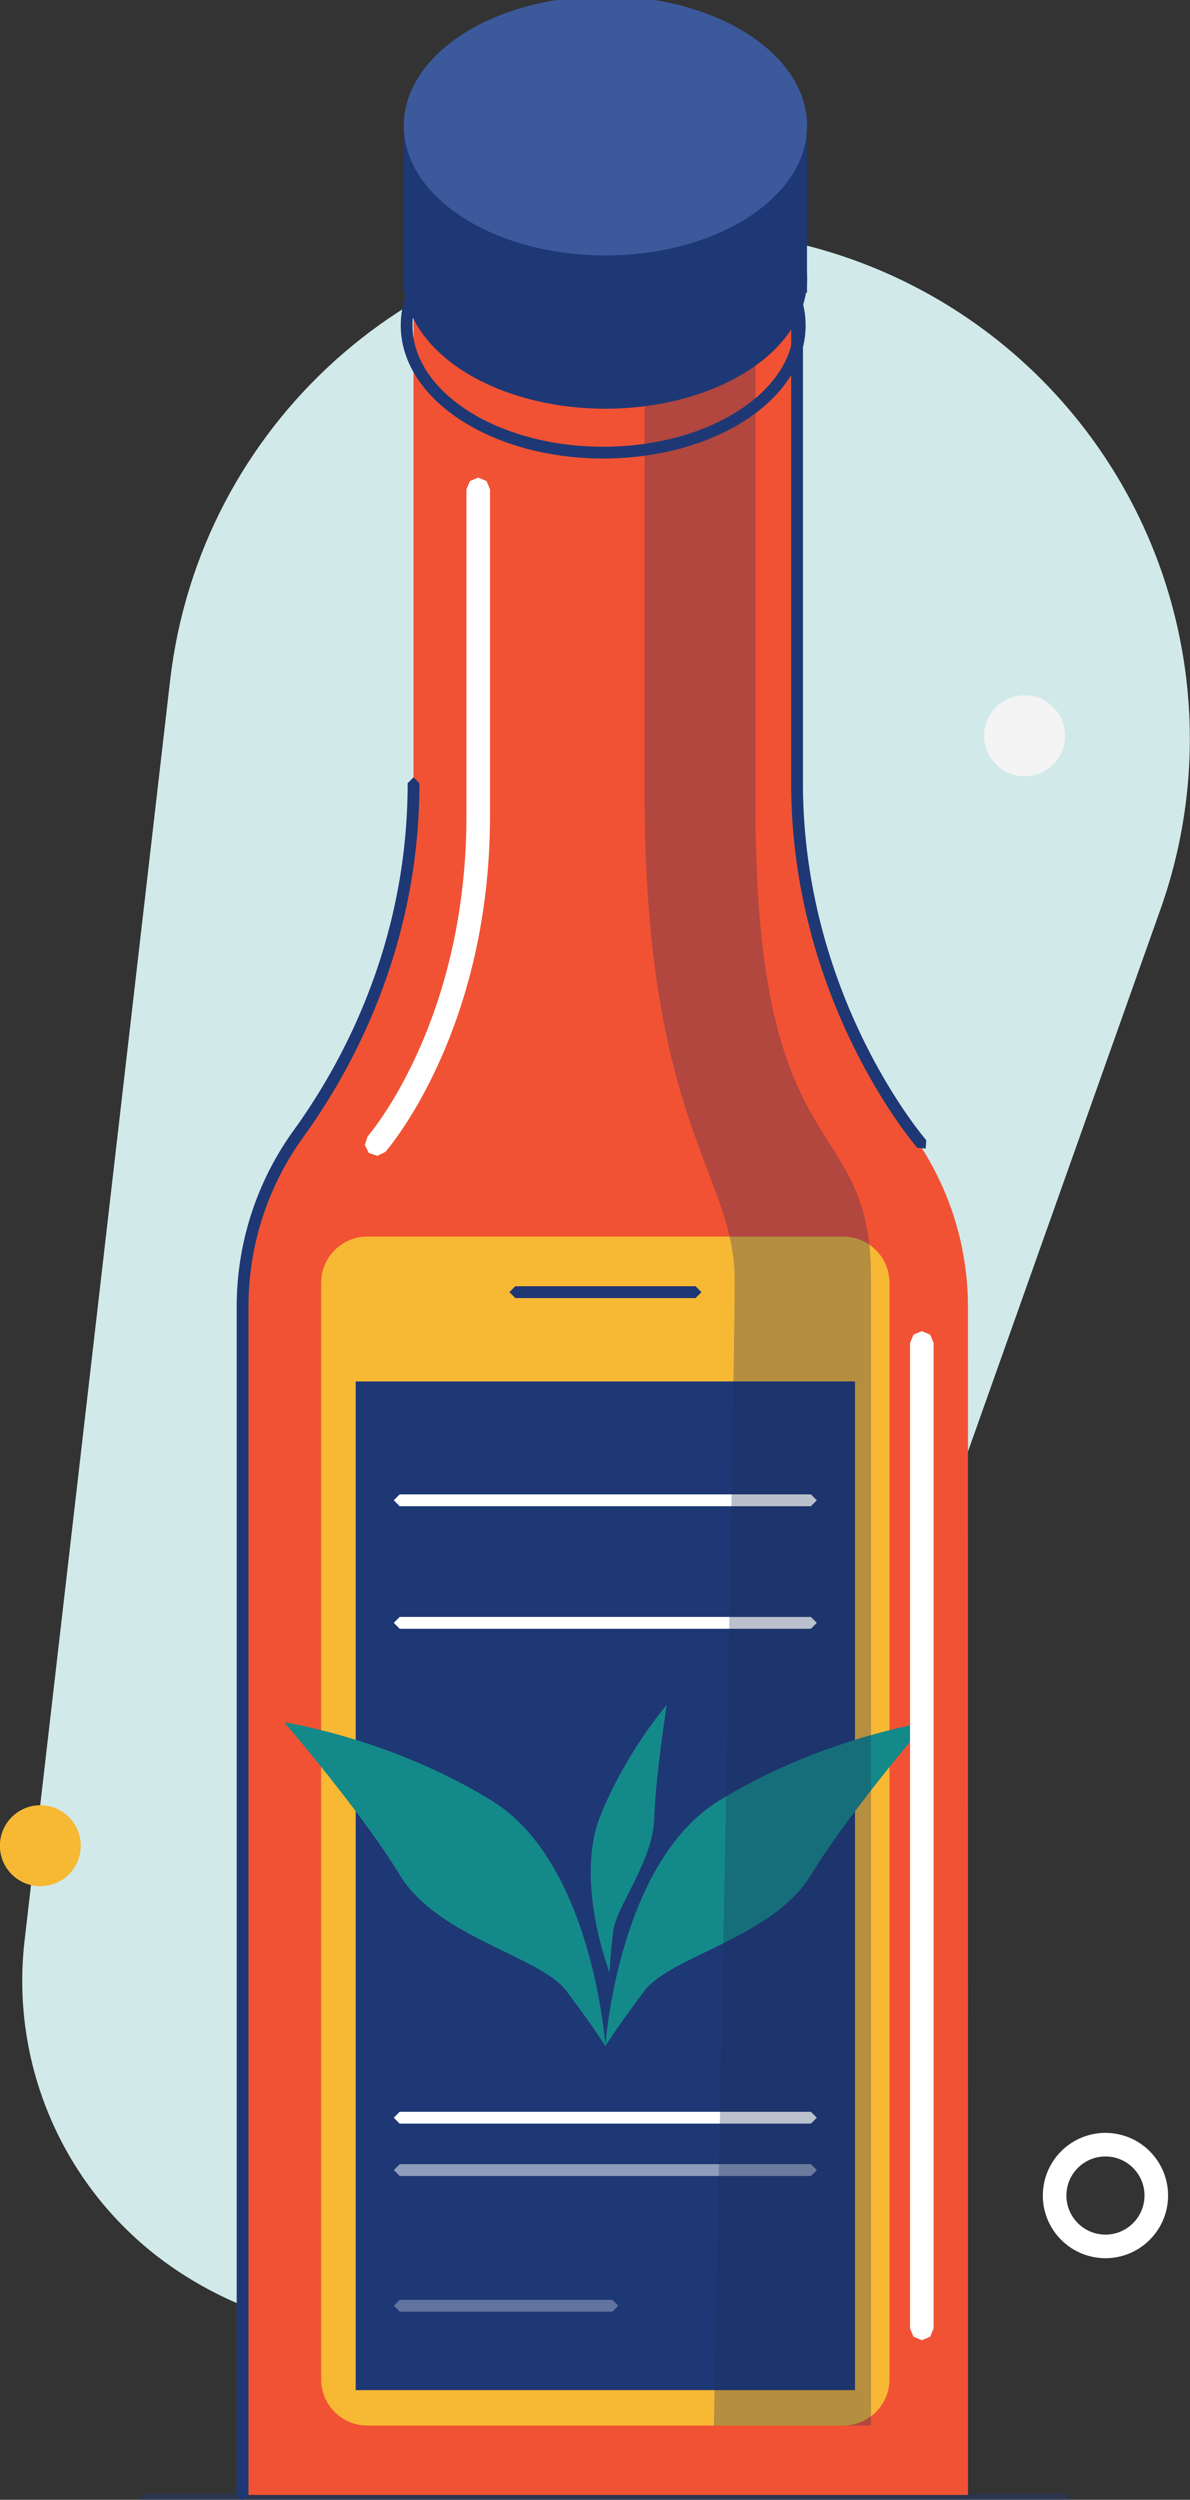 <?xml version="1.0" encoding="UTF-8" standalone="no"?> <svg xmlns="http://www.w3.org/2000/svg" xmlns:xlink="http://www.w3.org/1999/xlink" xmlns:serif="http://www.serif.com/" width="100%" height="100%" viewBox="0 0 202 424" xml:space="preserve" style="fill-rule:evenodd;clip-rule:evenodd;stroke-linejoin:round;stroke-miterlimit:2;"><rect x="0" y="0" width="202" height="424" fill="#333333" stroke="none"/> <g id="Artboard1" transform="matrix(0.202,0,0,0.424,0,0)"> <rect x="0" y="0" width="1000" height="1000" style="fill:none;"></rect> <clipPath id="_clip1"> <rect x="0" y="0" width="1000" height="1000"></rect> </clipPath> <g clip-path="url(#_clip1)"> <g transform="matrix(1.165,0,0,1.944,-73.786,-2632.09)"> <g transform="matrix(3.333,0,0,1.199,-16.667,-2676.34)"> <path d="M60.819,3478.16C67.203,3434.32 113.767,3401.15 169.344,3400.85C169.814,3400.85 170.285,3400.85 170.756,3400.85C206.63,3400.65 240.369,3414.36 261.156,3437.58C281.942,3460.79 287.166,3490.6 275.151,3517.44C246.077,3582.38 210.747,3661.3 185.048,3718.71C176.609,3737.56 157.719,3752.28 133.824,3758.64C109.929,3764.99 83.683,3762.26 62.649,3751.24C62.649,3751.24 62.648,3751.24 62.648,3751.24C38.944,3738.83 26.056,3716.88 29.318,3694.48C36.877,3642.57 50.911,3546.2 60.819,3478.16Z" style="fill:rgb(210,233,234);"></path> </g> <g transform="matrix(3.333,0,0,0.952,-3.55271e-15,-1804.5)"> <circle cx="240.75" cy="3476.75" r="8.75" style="fill:rgb(244,244,244);"></circle> </g> <g transform="matrix(3.333,0,0,0.952,-710,-1576.1)"> <circle cx="240.75" cy="3476.75" r="8.75" style="fill:rgb(247,184,52);"></circle> </g> <g transform="matrix(4.19,0,0,1.196,-148.024,-2352.44)"> <path d="M240.663,3470.03L240.576,3470.03L240.489,3470.03L240.403,3470.04L240.317,3470.04L240.231,3470.05L240.146,3470.06L240.061,3470.06L239.976,3470.07L239.892,3470.08L239.808,3470.09L239.725,3470.11L239.642,3470.12L239.559,3470.13L239.477,3470.15L239.394,3470.16L239.313,3470.18L239.232,3470.2L239.151,3470.22L239.07,3470.24L238.99,3470.26L238.91,3470.28L238.831,3470.31L238.752,3470.33L238.674,3470.36L238.595,3470.38L238.518,3470.41L238.441,3470.44L238.364,3470.46L238.287,3470.49L238.211,3470.52L238.136,3470.56L238.061,3470.59L237.986,3470.62L237.912,3470.66L237.839,3470.69L237.766,3470.73L237.693,3470.76L237.621,3470.8L237.549,3470.84L237.478,3470.88L237.407,3470.92L237.337,3470.96L237.268,3471L237.199,3471.04L237.13,3471.09L237.062,3471.13L236.995,3471.18L236.928,3471.22L236.862,3471.27L236.796,3471.32L236.731,3471.36L236.666,3471.41L236.603,3471.46L236.539,3471.51L236.477,3471.56L236.414,3471.62L236.353,3471.67L236.292,3471.72L236.232,3471.78L236.173,3471.83L236.114,3471.89L236.056,3471.94L235.998,3472L235.941,3472.06L235.885,3472.11L235.83,3472.17L235.775,3472.23L235.721,3472.29L235.668,3472.35L235.615,3472.41L235.563,3472.48L235.512,3472.54L235.462,3472.6L235.412,3472.67L235.363,3472.73L235.315,3472.8L235.268,3472.86L235.221,3472.93L235.176,3472.99L235.131,3473.06L235.086,3473.13L235.043,3473.2L235.001,3473.27L234.959,3473.34L234.918,3473.41L234.878,3473.48L234.839,3473.55L234.8,3473.62L234.763,3473.69L234.726,3473.77L234.69,3473.84L234.655,3473.91L234.621,3473.99L234.588,3474.06L234.556,3474.14L234.524,3474.21L234.494,3474.29L234.464,3474.36L234.436,3474.44L234.408,3474.52L234.381,3474.6L234.355,3474.67L234.33,3474.75L234.306,3474.83L234.283,3474.91L234.261,3474.99L234.24,3475.07L234.219,3475.15L234.2,3475.23L234.182,3475.31L234.165,3475.39L234.148,3475.48L234.133,3475.56L234.119,3475.64L234.106,3475.72L234.093,3475.81L234.082,3475.89L234.072,3475.98L234.063,3476.06L234.055,3476.15L234.048,3476.23L234.042,3476.32L234.037,3476.4L234.033,3476.49L234.03,3476.58L234.029,3476.66L234.028,3476.75L234.029,3476.84L234.03,3476.92L234.033,3477.01L234.037,3477.1L234.042,3477.18L234.048,3477.27L234.055,3477.35L234.063,3477.44L234.072,3477.52L234.082,3477.61L234.093,3477.69L234.106,3477.78L234.119,3477.86L234.133,3477.94L234.148,3478.02L234.165,3478.11L234.182,3478.19L234.2,3478.27L234.219,3478.35L234.24,3478.43L234.261,3478.51L234.283,3478.59L234.306,3478.67L234.33,3478.75L234.355,3478.83L234.381,3478.91L234.408,3478.98L234.436,3479.06L234.464,3479.14L234.494,3479.21L234.524,3479.29L234.556,3479.36L234.588,3479.44L234.621,3479.51L234.655,3479.59L234.69,3479.66L234.726,3479.73L234.763,3479.81L234.8,3479.88L234.839,3479.95L234.878,3480.02L234.918,3480.09L234.959,3480.16L235.001,3480.23L235.043,3480.3L235.086,3480.37L235.131,3480.44L235.176,3480.51L235.221,3480.57L235.268,3480.64L235.315,3480.7L235.363,3480.77L235.412,3480.83L235.462,3480.9L235.512,3480.96L235.563,3481.02L235.615,3481.09L235.668,3481.15L235.721,3481.21L235.775,3481.27L235.83,3481.33L235.885,3481.39L235.941,3481.44L235.998,3481.5L236.056,3481.56L236.114,3481.62L236.173,3481.67L236.232,3481.72L236.292,3481.78L236.353,3481.83L236.414,3481.89L236.477,3481.94L236.539,3481.99L236.603,3482.04L236.666,3482.09L236.731,3482.14L236.796,3482.18L236.862,3482.23L236.928,3482.28L236.995,3482.32L237.062,3482.37L237.13,3482.41L237.199,3482.46L237.268,3482.5L237.337,3482.54L237.407,3482.58L237.478,3482.62L237.549,3482.66L237.621,3482.7L237.693,3482.74L237.766,3482.77L237.839,3482.81L237.912,3482.85L237.986,3482.88L238.061,3482.91L238.136,3482.94L238.211,3482.98L238.287,3483.01L238.364,3483.04L238.441,3483.06L238.518,3483.09L238.595,3483.12L238.674,3483.14L238.752,3483.17L238.831,3483.19L238.91,3483.22L238.99,3483.24L239.07,3483.26L239.151,3483.28L239.232,3483.3L239.313,3483.32L239.394,3483.34L239.477,3483.35L239.559,3483.37L239.642,3483.38L239.725,3483.39L239.808,3483.41L239.892,3483.42L239.976,3483.43L240.061,3483.44L240.146,3483.45L240.231,3483.45L240.317,3483.46L240.403,3483.46L240.489,3483.47L240.576,3483.47L240.663,3483.47L240.75,3483.47L240.837,3483.47L240.924,3483.47L240.97,3483.47L241.011,3483.47L241.097,3483.46L241.183,3483.46L241.269,3483.45L241.354,3483.45L241.439,3483.44L241.524,3483.43L241.608,3483.42L241.692,3483.41L241.775,3483.39L241.858,3483.38L241.941,3483.37L242.023,3483.35L242.106,3483.34L242.187,3483.32L242.268,3483.3L242.349,3483.28L242.43,3483.26L242.51,3483.24L242.59,3483.22L242.669,3483.19L242.748,3483.17L242.826,3483.14L242.905,3483.12L242.982,3483.09L243.059,3483.06L243.136,3483.04L243.213,3483.01L243.289,3482.98L243.364,3482.94L243.439,3482.91L243.514,3482.88L243.588,3482.85L243.661,3482.81L243.734,3482.77L243.807,3482.74L243.879,3482.7L243.951,3482.66L244.022,3482.62L244.093,3482.58L244.163,3482.54L244.232,3482.5L244.301,3482.46L244.37,3482.41L244.438,3482.37L244.505,3482.32L244.572,3482.28L244.638,3482.23L244.704,3482.18L244.769,3482.14L244.834,3482.09L244.897,3482.04L244.961,3481.99L245.023,3481.94L245.086,3481.89L245.147,3481.83L245.208,3481.78L245.268,3481.72L245.327,3481.67L245.386,3481.62L245.444,3481.56L245.502,3481.5L245.559,3481.44L245.615,3481.39L245.67,3481.33L245.725,3481.27L245.779,3481.21L245.832,3481.15L245.885,3481.09L245.937,3481.02L245.988,3480.96L246.038,3480.9L246.088,3480.83L246.137,3480.77L246.185,3480.7L246.232,3480.64L246.279,3480.57L246.324,3480.51L246.369,3480.44L246.414,3480.37L246.457,3480.3L246.499,3480.23L246.541,3480.16L246.582,3480.09L246.622,3480.02L246.661,3479.95L246.7,3479.88L246.737,3479.81L246.774,3479.73L246.81,3479.66L246.845,3479.59L246.879,3479.51L246.912,3479.44L246.944,3479.36L246.976,3479.29L247.006,3479.21L247.036,3479.14L247.064,3479.06L247.092,3478.98L247.119,3478.91L247.145,3478.83L247.17,3478.75L247.194,3478.67L247.217,3478.59L247.239,3478.51L247.26,3478.43L247.281,3478.35L247.3,3478.27L247.318,3478.19L247.335,3478.11L247.352,3478.02L247.367,3477.94L247.381,3477.86L247.394,3477.78L247.407,3477.69L247.418,3477.61L247.428,3477.52L247.437,3477.44L247.445,3477.35L247.452,3477.27L247.458,3477.18L247.463,3477.1L247.467,3477.01L247.47,3476.92L247.471,3476.84L247.472,3476.75L247.471,3476.66L247.47,3476.58L247.467,3476.49L247.463,3476.4L247.458,3476.32L247.452,3476.23L247.445,3476.15L247.437,3476.06L247.428,3475.98L247.418,3475.89L247.407,3475.81L247.394,3475.72L247.381,3475.64L247.367,3475.56L247.352,3475.48L247.335,3475.39L247.318,3475.31L247.3,3475.23L247.281,3475.15L247.26,3475.07L247.239,3474.99L247.217,3474.91L247.194,3474.83L247.17,3474.75L247.145,3474.67L247.119,3474.6L247.092,3474.52L247.064,3474.44L247.036,3474.36L247.006,3474.29L246.976,3474.21L246.944,3474.14L246.912,3474.06L246.879,3473.99L246.845,3473.91L246.81,3473.84L246.774,3473.77L246.737,3473.69L246.7,3473.62L246.661,3473.55L246.622,3473.48L246.582,3473.41L246.541,3473.34L246.499,3473.27L246.457,3473.2L246.414,3473.13L246.369,3473.06L246.324,3472.99L246.279,3472.93L246.232,3472.86L246.185,3472.8L246.137,3472.73L246.088,3472.67L246.038,3472.6L245.988,3472.54L245.937,3472.48L245.885,3472.41L245.832,3472.35L245.779,3472.29L245.725,3472.23L245.67,3472.17L245.615,3472.11L245.559,3472.06L245.502,3472L245.444,3471.94L245.386,3471.89L245.327,3471.83L245.268,3471.78L245.208,3471.72L245.147,3471.67L245.086,3471.62L245.023,3471.56L244.961,3471.51L244.897,3471.46L244.834,3471.41L244.769,3471.36L244.704,3471.32L244.638,3471.27L244.572,3471.22L244.505,3471.18L244.438,3471.13L244.37,3471.09L244.301,3471.04L244.232,3471L244.163,3470.96L244.093,3470.92L244.022,3470.88L243.951,3470.84L243.879,3470.8L243.807,3470.76L243.734,3470.73L243.661,3470.69L243.588,3470.66L243.514,3470.62L243.439,3470.59L243.364,3470.56L243.289,3470.52L243.213,3470.49L243.136,3470.46L243.059,3470.44L242.982,3470.41L242.905,3470.38L242.826,3470.36L242.748,3470.33L242.669,3470.31L242.59,3470.28L242.51,3470.26L242.43,3470.24L242.349,3470.22L242.268,3470.2L242.187,3470.18L242.106,3470.16L242.023,3470.15L241.941,3470.13L241.858,3470.12L241.775,3470.11L241.692,3470.09L241.608,3470.08L241.524,3470.07L241.439,3470.06L241.354,3470.06L241.269,3470.05L241.183,3470.04L241.097,3470.04L241.011,3470.03L240.924,3470.03L240.837,3470.03L240.75,3470.03L240.663,3470.03ZM241.027,3465.97L241.165,3465.98L241.303,3465.99L241.44,3465.99L241.577,3466L241.713,3466.01L241.849,3466.03L241.985,3466.04L242.12,3466.06L242.254,3466.08L242.388,3466.1L242.522,3466.12L242.655,3466.14L242.788,3466.16L242.919,3466.19L243.051,3466.22L243.182,3466.25L243.312,3466.28L243.441,3466.31L243.57,3466.35L243.699,3466.38L243.827,3466.42L243.954,3466.46L244.08,3466.5L244.206,3466.54L244.331,3466.58L244.455,3466.63L244.579,3466.67L244.702,3466.72L244.824,3466.77L244.945,3466.82L245.066,3466.87L245.186,3466.93L245.305,3466.98L245.423,3467.04L245.54,3467.09L245.657,3467.15L245.773,3467.21L245.888,3467.28L246.002,3467.34L246.115,3467.4L246.228,3467.47L246.339,3467.53L246.45,3467.6L246.56,3467.67L246.668,3467.74L246.776,3467.82L246.883,3467.89L246.989,3467.96L247.095,3468.04L247.199,3468.12L247.302,3468.19L247.404,3468.27L247.505,3468.35L247.605,3468.43L247.705,3468.52L247.803,3468.6L247.9,3468.69L247.996,3468.77L248.091,3468.86L248.185,3468.95L248.278,3469.04L248.37,3469.13L248.461,3469.22L248.55,3469.32L248.639,3469.41L248.727,3469.5L248.813,3469.6L248.898,3469.7L248.982,3469.8L249.065,3469.89L249.147,3469.99L249.227,3470.1L249.307,3470.2L249.385,3470.3L249.462,3470.41L249.537,3470.51L249.612,3470.62L249.685,3470.72L249.757,3470.83L249.828,3470.94L249.897,3471.05L249.965,3471.16L250.032,3471.27L250.098,3471.39L250.162,3471.5L250.225,3471.61L250.287,3471.73L250.347,3471.84L250.406,3471.96L250.463,3472.08L250.52,3472.2L250.574,3472.31L250.628,3472.43L250.68,3472.56L250.73,3472.68L250.779,3472.8L250.827,3472.92L250.873,3473.05L250.918,3473.17L250.961,3473.29L251.003,3473.42L251.043,3473.55L251.081,3473.67L251.119,3473.8L251.154,3473.93L251.188,3474.06L251.221,3474.19L251.252,3474.32L251.281,3474.45L251.309,3474.58L251.335,3474.71L251.36,3474.85L251.383,3474.98L251.404,3475.11L251.423,3475.25L251.441,3475.38L251.458,3475.51L251.472,3475.65L251.485,3475.79L251.497,3475.92L251.506,3476.06L251.514,3476.2L251.52,3476.34L251.525,3476.47L251.527,3476.61L251.528,3476.75L251.527,3476.89L251.525,3477.03L251.52,3477.16L251.514,3477.3L251.506,3477.44L251.497,3477.58L251.485,3477.71L251.472,3477.85L251.458,3477.99L251.441,3478.12L251.423,3478.25L251.404,3478.39L251.383,3478.52L251.36,3478.66L251.335,3478.79L251.309,3478.92L251.281,3479.05L251.252,3479.18L251.221,3479.31L251.188,3479.44L251.154,3479.57L251.119,3479.7L251.081,3479.83L251.043,3479.95L251.003,3480.08L250.961,3480.21L250.918,3480.33L250.873,3480.45L250.827,3480.58L250.779,3480.7L250.73,3480.82L250.68,3480.95L250.628,3481.07L250.574,3481.19L250.52,3481.31L250.463,3481.42L250.406,3481.54L250.347,3481.66L250.287,3481.77L250.225,3481.89L250.162,3482L250.098,3482.12L250.032,3482.23L249.965,3482.34L249.897,3482.45L249.828,3482.56L249.757,3482.67L249.685,3482.78L249.612,3482.88L249.537,3482.99L249.462,3483.1L249.385,3483.2L249.307,3483.3L249.227,3483.4L249.147,3483.51L249.065,3483.61L248.982,3483.7L248.898,3483.8L248.813,3483.9L248.727,3484L248.639,3484.09L248.55,3484.18L248.461,3484.28L248.37,3484.37L248.278,3484.46L248.185,3484.55L248.091,3484.64L247.996,3484.73L247.9,3484.81L247.803,3484.9L247.705,3484.98L247.605,3485.07L247.505,3485.15L247.404,3485.23L247.302,3485.31L247.199,3485.39L247.095,3485.46L246.989,3485.54L246.883,3485.61L246.776,3485.68L246.668,3485.76L246.56,3485.83L246.45,3485.9L246.339,3485.97L246.228,3486.03L246.115,3486.1L246.002,3486.16L245.888,3486.22L245.773,3486.29L245.657,3486.35L245.54,3486.41L245.423,3486.46L245.305,3486.52L245.186,3486.57L245.066,3486.63L244.945,3486.68L244.824,3486.73L244.702,3486.78L244.579,3486.83L244.455,3486.87L244.331,3486.92L244.206,3486.96L244.08,3487L243.954,3487.04L243.827,3487.08L243.699,3487.12L243.57,3487.15L243.441,3487.19L243.312,3487.22L243.182,3487.25L243.051,3487.28L242.919,3487.31L242.788,3487.34L242.655,3487.36L242.522,3487.38L242.388,3487.4L242.254,3487.42L242.12,3487.44L241.985,3487.46L241.849,3487.47L241.713,3487.49L241.577,3487.5L241.44,3487.51L241.303,3487.51L241.165,3487.52L241.1,3487.52L241.027,3487.53L240.889,3487.53L240.75,3487.53L240.611,3487.53L240.473,3487.53L240.335,3487.52L240.197,3487.51L240.06,3487.51L239.923,3487.5L239.787,3487.49L239.651,3487.47L239.515,3487.46L239.38,3487.44L239.246,3487.42L239.112,3487.4L238.978,3487.38L238.845,3487.36L238.712,3487.34L238.581,3487.31L238.449,3487.28L238.318,3487.25L238.188,3487.22L238.059,3487.19L237.93,3487.15L237.801,3487.12L237.673,3487.08L237.546,3487.04L237.42,3487L237.294,3486.96L237.169,3486.92L237.045,3486.87L236.921,3486.83L236.798,3486.78L236.676,3486.73L236.555,3486.68L236.434,3486.63L236.314,3486.57L236.195,3486.52L236.077,3486.46L235.96,3486.41L235.843,3486.35L235.727,3486.29L235.612,3486.22L235.498,3486.16L235.385,3486.1L235.272,3486.03L235.161,3485.97L235.05,3485.9L234.94,3485.83L234.832,3485.76L234.724,3485.68L234.617,3485.61L234.511,3485.54L234.405,3485.46L234.301,3485.39L234.198,3485.31L234.096,3485.23L233.995,3485.15L233.895,3485.07L233.795,3484.98L233.697,3484.9L233.6,3484.81L233.504,3484.73L233.409,3484.64L233.315,3484.55L233.222,3484.46L233.13,3484.37L233.039,3484.28L232.95,3484.18L232.861,3484.09L232.773,3484L232.687,3483.9L232.602,3483.8L232.518,3483.7L232.435,3483.61L232.353,3483.51L232.273,3483.4L232.193,3483.3L232.115,3483.2L232.038,3483.1L231.963,3482.99L231.888,3482.88L231.815,3482.78L231.743,3482.67L231.672,3482.56L231.603,3482.45L231.535,3482.34L231.468,3482.23L231.402,3482.12L231.338,3482L231.275,3481.89L231.213,3481.77L231.153,3481.66L231.094,3481.54L231.037,3481.42L230.98,3481.31L230.926,3481.19L230.872,3481.07L230.82,3480.95L230.77,3480.82L230.721,3480.7L230.673,3480.58L230.627,3480.45L230.582,3480.33L230.539,3480.21L230.497,3480.08L230.457,3479.95L230.419,3479.83L230.381,3479.7L230.346,3479.57L230.312,3479.44L230.279,3479.31L230.248,3479.18L230.219,3479.05L230.191,3478.92L230.165,3478.79L230.14,3478.66L230.117,3478.52L230.096,3478.39L230.077,3478.25L230.059,3478.12L230.042,3477.99L230.028,3477.85L230.015,3477.71L230.003,3477.58L229.994,3477.44L229.986,3477.3L229.98,3477.16L229.975,3477.03L229.973,3476.89L229.972,3476.75L229.973,3476.61L229.975,3476.47L229.98,3476.34L229.986,3476.2L229.994,3476.06L230.003,3475.92L230.015,3475.79L230.028,3475.65L230.042,3475.51L230.059,3475.38L230.077,3475.25L230.096,3475.11L230.117,3474.98L230.14,3474.85L230.165,3474.71L230.191,3474.58L230.219,3474.45L230.248,3474.32L230.279,3474.19L230.312,3474.06L230.346,3473.93L230.381,3473.8L230.419,3473.67L230.457,3473.55L230.497,3473.42L230.539,3473.29L230.582,3473.17L230.627,3473.05L230.673,3472.92L230.721,3472.8L230.77,3472.68L230.82,3472.56L230.872,3472.43L230.926,3472.31L230.98,3472.2L231.037,3472.08L231.094,3471.96L231.153,3471.84L231.213,3471.73L231.275,3471.61L231.338,3471.5L231.402,3471.39L231.468,3471.27L231.535,3471.16L231.603,3471.05L231.672,3470.94L231.743,3470.83L231.815,3470.72L231.888,3470.62L231.963,3470.51L232.038,3470.41L232.115,3470.3L232.193,3470.2L232.273,3470.1L232.353,3469.99L232.435,3469.89L232.518,3469.8L232.602,3469.7L232.687,3469.6L232.773,3469.5L232.861,3469.41L232.95,3469.32L233.039,3469.22L233.13,3469.13L233.222,3469.04L233.315,3468.95L233.409,3468.86L233.504,3468.77L233.6,3468.69L233.697,3468.6L233.795,3468.52L233.895,3468.43L233.995,3468.35L234.096,3468.27L234.198,3468.19L234.301,3468.12L234.405,3468.04L234.511,3467.96L234.617,3467.89L234.724,3467.82L234.832,3467.74L234.94,3467.67L235.05,3467.6L235.161,3467.53L235.272,3467.47L235.385,3467.4L235.498,3467.34L235.612,3467.28L235.727,3467.21L235.843,3467.15L235.96,3467.09L236.077,3467.04L236.195,3466.98L236.314,3466.93L236.434,3466.87L236.555,3466.82L236.676,3466.77L236.798,3466.72L236.921,3466.67L237.045,3466.63L237.169,3466.58L237.294,3466.54L237.42,3466.5L237.546,3466.46L237.673,3466.42L237.801,3466.38L237.93,3466.35L238.059,3466.31L238.188,3466.28L238.318,3466.25L238.449,3466.22L238.581,3466.19L238.712,3466.16L238.845,3466.14L238.978,3466.12L239.112,3466.1L239.246,3466.08L239.38,3466.06L239.515,3466.04L239.651,3466.03L239.787,3466.01L239.923,3466L240.06,3465.99L240.197,3465.99L240.335,3465.98L240.473,3465.97L240.611,3465.97L240.75,3465.97L240.889,3465.97L241.027,3465.97Z" style="fill:white;"></path> </g> <g transform="matrix(1,0,0,1,1.667,-2.855)"> <g transform="matrix(3.333,0,0,0.952,6.667,-1803.55)"> <path d="M248.275,3860L247,3861.28L48,3861.28L46.725,3860L48,3858.72L247,3858.72L248.275,3860Z" style="fill:rgb(30,56,117);fill-opacity:0.4;"></path> </g> <g transform="matrix(3.333,0,0,0.952,-3.55271e-15,-1804.5)"> <path d="M71,3860L71,3603.13C71,3589.7 75.241,3576.62 83.116,3565.74C93.92,3550.8 108,3524.66 108,3490L108,3355L191,3355L191,3490C191,3524.66 205.08,3550.8 215.868,3565.75C223.741,3576.62 227.98,3589.7 227.98,3603.13C228,3670.19 228,3860 228,3860L71,3860Z" style="fill:rgb(241,82,52);"></path> </g> <g transform="matrix(3.333,0,0,0.952,-3.55271e-15,-1804.5)"> <path d="M192.275,3355L192.275,3490L192.276,3490.54L192.28,3491.09L192.286,3491.63L192.294,3492.17L192.305,3492.71L192.318,3493.24L192.334,3493.78L192.351,3494.31L192.372,3494.85L192.394,3495.38L192.419,3495.91L192.445,3496.43L192.474,3496.96L192.506,3497.49L192.539,3498.01L192.575,3498.53L192.613,3499.05L192.652,3499.57L192.694,3500.09L192.739,3500.6L192.785,3501.12L192.833,3501.63L192.883,3502.14L192.935,3502.65L192.989,3503.16L193.046,3503.67L193.104,3504.17L193.164,3504.67L193.226,3505.18L193.29,3505.68L193.355,3506.17L193.423,3506.67L193.492,3507.17L193.564,3507.66L193.637,3508.15L193.711,3508.64L193.788,3509.13L193.866,3509.62L193.946,3510.1L194.028,3510.59L194.111,3511.07L194.197,3511.55L194.283,3512.03L194.372,3512.51L194.462,3512.98L194.553,3513.45L194.646,3513.93L194.741,3514.4L194.837,3514.87L194.935,3515.33L195.034,3515.8L195.135,3516.26L195.237,3516.72L195.34,3517.18L195.445,3517.64L195.552,3518.1L195.659,3518.55L195.769,3519.01L195.879,3519.46L195.991,3519.91L196.104,3520.36L196.218,3520.8L196.334,3521.24L196.451,3521.69L196.569,3522.13L196.688,3522.57L196.809,3523.01L196.93,3523.44L197.053,3523.87L197.177,3524.31L197.302,3524.74L197.428,3525.16L197.555,3525.59L197.683,3526.01L197.813,3526.44L197.943,3526.86L198.074,3527.28L198.207,3527.69L198.34,3528.11L198.474,3528.52L198.609,3528.93L198.745,3529.34L198.882,3529.75L199.02,3530.16L199.158,3530.56L199.298,3530.96L199.438,3531.36L199.579,3531.76L199.721,3532.16L199.863,3532.55L200.006,3532.94L200.15,3533.33L200.295,3533.72L200.44,3534.11L200.586,3534.49L200.733,3534.88L200.88,3535.26L201.028,3535.64L201.176,3536.01L201.325,3536.39L201.474,3536.76L201.624,3537.13L201.775,3537.5L201.926,3537.87L202.077,3538.23L202.229,3538.6L202.381,3538.96L202.534,3539.31L202.687,3539.67L202.84,3540.03L202.994,3540.38L203.148,3540.73L203.303,3541.08L203.457,3541.43L203.612,3541.77L203.767,3542.11L203.923,3542.45L204.079,3542.79L204.234,3543.13L204.39,3543.46L204.547,3543.79L204.703,3544.12L204.859,3544.45L205.016,3544.78L205.172,3545.1L205.329,3545.42L205.486,3545.74L205.642,3546.06L205.956,3546.69L206.269,3547.31L206.582,3547.92L206.894,3548.52L207.206,3549.11L207.517,3549.7L207.827,3550.28L208.136,3550.84L208.444,3551.4L208.75,3551.95L209.055,3552.49L209.358,3553.02L209.66,3553.55L209.959,3554.06L210.256,3554.56L210.551,3555.06L210.843,3555.54L211.133,3556.02L211.42,3556.49L211.704,3556.95L211.985,3557.39L212.263,3557.83L212.537,3558.26L212.808,3558.68L213.075,3559.09L213.338,3559.49L213.597,3559.89L213.852,3560.27L214.103,3560.64L214.349,3561L214.591,3561.35L214.828,3561.69L215.06,3562.03L215.287,3562.35L215.508,3562.66L215.725,3562.96L215.935,3563.26L216.14,3563.54L216.339,3563.81L216.532,3564.07L216.719,3564.32L216.9,3564.56L217.074,3564.79L217.241,3565.01L217.556,3565.42L217.842,3565.79L218.099,3566.11L218.324,3566.39L218.518,3566.63L218.678,3566.83L218.804,3566.98L218.893,3567.08L218.968,3567.17L218.83,3568.97L217.032,3568.83L216.952,3568.74L216.851,3568.62L216.715,3568.45L216.545,3568.25L216.341,3568L216.105,3567.7L215.837,3567.36L215.541,3566.98L215.216,3566.56L215.042,3566.33L214.863,3566.1L214.677,3565.85L214.484,3565.59L214.286,3565.32L214.081,3565.04L213.87,3564.75L213.654,3564.45L213.432,3564.14L213.205,3563.82L212.972,3563.49L212.735,3563.15L212.492,3562.8L212.245,3562.44L211.992,3562.07L211.736,3561.69L211.475,3561.3L211.21,3560.9L210.941,3560.49L210.668,3560.07L210.391,3559.64L210.111,3559.2L209.827,3558.75L209.54,3558.29L209.25,3557.83L208.957,3557.35L208.662,3556.86L208.363,3556.37L208.062,3555.86L207.759,3555.35L207.454,3554.82L207.147,3554.29L206.837,3553.75L206.526,3553.2L206.214,3552.64L205.9,3552.07L205.585,3551.49L205.269,3550.9L204.952,3550.31L204.634,3549.7L204.315,3549.09L203.996,3548.46L203.677,3547.83L203.358,3547.19L203.198,3546.87L203.038,3546.54L202.879,3546.21L202.719,3545.88L202.56,3545.55L202.4,3545.22L202.241,3544.88L202.082,3544.54L201.923,3544.2L201.764,3543.86L201.605,3543.51L201.447,3543.17L201.289,3542.82L201.131,3542.47L200.973,3542.11L200.816,3541.76L200.659,3541.4L200.502,3541.04L200.345,3540.68L200.189,3540.32L200.034,3539.95L199.879,3539.58L199.724,3539.21L199.569,3538.84L199.416,3538.47L199.262,3538.09L199.109,3537.71L198.957,3537.33L198.805,3536.95L198.654,3536.57L198.503,3536.18L198.353,3535.79L198.204,3535.4L198.055,3535.01L197.907,3534.62L197.759,3534.22L197.613,3533.82L197.467,3533.42L197.321,3533.02L197.177,3532.62L197.033,3532.21L196.89,3531.8L196.748,3531.39L196.607,3530.98L196.466,3530.57L196.327,3530.15L196.188,3529.73L196.05,3529.31L195.914,3528.89L195.778,3528.47L195.643,3528.04L195.509,3527.62L195.376,3527.19L195.244,3526.76L195.113,3526.32L194.984,3525.89L194.855,3525.45L194.728,3525.01L194.601,3524.57L194.476,3524.13L194.352,3523.69L194.229,3523.24L194.107,3522.79L193.987,3522.34L193.868,3521.89L193.75,3521.44L193.633,3520.98L193.518,3520.53L193.404,3520.07L193.291,3519.61L193.18,3519.14L193.07,3518.68L192.961,3518.22L192.854,3517.75L192.748,3517.28L192.644,3516.81L192.542,3516.33L192.44,3515.86L192.341,3515.38L192.242,3514.91L192.146,3514.43L192.051,3513.94L191.957,3513.46L191.866,3512.97L191.775,3512.49L191.687,3512L191.6,3511.51L191.515,3511.02L191.432,3510.52L191.35,3510.03L191.27,3509.53L191.192,3509.03L191.115,3508.53L191.041,3508.03L190.968,3507.53L190.897,3507.02L190.828,3506.51L190.761,3506L190.696,3505.49L190.633,3504.98L190.572,3504.47L190.512,3503.95L190.455,3503.44L190.4,3502.92L190.346,3502.4L190.295,3501.88L190.246,3501.35L190.199,3500.83L190.154,3500.3L190.111,3499.77L190.07,3499.24L190.032,3498.71L189.995,3498.18L189.961,3497.64L189.929,3497.11L189.899,3496.57L189.872,3496.03L189.847,3495.49L189.824,3494.95L189.804,3494.4L189.785,3493.86L189.769,3493.31L189.756,3492.76L189.745,3492.21L189.736,3491.66L189.73,3491.11L189.726,3490.56L189.725,3490L189.725,3355L191,3353.72L192.275,3355Z" style="fill:rgb(30,56,117);"></path> </g> <g transform="matrix(3.333,0,0,0.952,-3.55271e-15,-1804.5)"> <path d="M109.275,3490L109.274,3490.41L109.272,3490.82L109.269,3491.23L109.264,3491.63L109.259,3492.04L109.252,3492.45L109.243,3492.85L109.234,3493.26L109.223,3493.66L109.211,3494.06L109.197,3494.46L109.183,3494.87L109.167,3495.27L109.15,3495.66L109.132,3496.06L109.112,3496.46L109.092,3496.86L109.07,3497.26L109.047,3497.65L109.023,3498.05L108.997,3498.44L108.971,3498.83L108.943,3499.22L108.914,3499.62L108.884,3500.01L108.853,3500.4L108.821,3500.79L108.787,3501.17L108.753,3501.56L108.717,3501.95L108.68,3502.33L108.642,3502.72L108.603,3503.1L108.563,3503.49L108.522,3503.87L108.48,3504.25L108.436,3504.63L108.392,3505.01L108.347,3505.39L108.3,3505.77L108.252,3506.15L108.204,3506.52L108.154,3506.9L108.103,3507.28L108.052,3507.65L107.999,3508.02L107.945,3508.39L107.89,3508.77L107.835,3509.14L107.778,3509.51L107.72,3509.88L107.661,3510.25L107.602,3510.61L107.541,3510.98L107.479,3511.35L107.417,3511.71L107.353,3512.08L107.288,3512.44L107.223,3512.8L107.157,3513.16L107.089,3513.52L107.021,3513.88L106.952,3514.24L106.882,3514.6L106.811,3514.96L106.739,3515.32L106.666,3515.67L106.593,3516.03L106.518,3516.38L106.443,3516.73L106.367,3517.09L106.29,3517.44L106.212,3517.79L106.133,3518.14L106.053,3518.49L105.973,3518.84L105.892,3519.18L105.81,3519.53L105.727,3519.87L105.643,3520.22L105.559,3520.56L105.473,3520.91L105.387,3521.25L105.3,3521.59L105.124,3522.27L104.945,3522.94L104.763,3523.62L104.578,3524.28L104.39,3524.95L104.199,3525.61L104.006,3526.27L103.809,3526.93L103.61,3527.58L103.409,3528.23L103.204,3528.87L102.998,3529.51L102.788,3530.15L102.576,3530.78L102.362,3531.41L102.146,3532.04L101.927,3532.66L101.706,3533.28L101.483,3533.9L101.257,3534.51L101.03,3535.12L100.8,3535.72L100.569,3536.32L100.335,3536.92L100.1,3537.51L99.863,3538.1L99.624,3538.69L99.383,3539.27L99.14,3539.85L98.896,3540.43L98.651,3541L98.404,3541.57L98.155,3542.13L97.905,3542.69L97.653,3543.25L97.4,3543.8L97.146,3544.35L96.891,3544.89L96.634,3545.43L96.376,3545.97L96.117,3546.51L95.857,3547.04L95.597,3547.56L95.335,3548.09L95.072,3548.61L94.808,3549.12L94.544,3549.63L94.279,3550.14L94.013,3550.64L93.747,3551.14L93.48,3551.64L93.212,3552.13L92.944,3552.62L92.676,3553.1L92.407,3553.58L92.137,3554.06L91.868,3554.53L91.598,3555L91.328,3555.46L91.058,3555.92L90.788,3556.38L90.518,3556.83L90.247,3557.28L89.977,3557.72L89.707,3558.16L89.437,3558.6L89.168,3559.03L88.898,3559.46L88.629,3559.89L88.36,3560.31L88.092,3560.72L87.824,3561.14L87.557,3561.55L87.29,3561.95L87.023,3562.35L86.758,3562.75L86.493,3563.14L86.229,3563.53L85.965,3563.91L85.703,3564.29L85.441,3564.67L85.181,3565.04L84.921,3565.41L84.663,3565.77L84.405,3566.13L84.15,3566.49L83.968,3566.74L83.789,3566.99L83.612,3567.24L83.435,3567.49L83.26,3567.75L83.087,3568L82.914,3568.26L82.743,3568.51L82.573,3568.77L82.405,3569.03L82.238,3569.28L82.072,3569.54L81.908,3569.8L81.745,3570.06L81.583,3570.32L81.422,3570.58L81.263,3570.85L81.105,3571.11L80.949,3571.37L80.794,3571.64L80.64,3571.9L80.488,3572.17L80.336,3572.43L80.187,3572.7L80.038,3572.97L79.891,3573.24L79.746,3573.5L79.601,3573.77L79.458,3574.04L79.316,3574.32L79.176,3574.59L79.037,3574.86L78.9,3575.13L78.763,3575.41L78.628,3575.68L78.495,3575.95L78.363,3576.23L78.232,3576.51L78.103,3576.78L77.975,3577.06L77.848,3577.34L77.723,3577.61L77.599,3577.89L77.476,3578.17L77.355,3578.45L77.235,3578.73L77.117,3579.01L77,3579.3L76.884,3579.58L76.77,3579.86L76.657,3580.14L76.546,3580.43L76.436,3580.71L76.327,3580.99L76.22,3581.28L76.114,3581.57L76.009,3581.85L75.906,3582.14L75.805,3582.43L75.704,3582.71L75.606,3583L75.508,3583.29L75.412,3583.58L75.317,3583.87L75.224,3584.16L75.132,3584.45L75.042,3584.74L74.953,3585.03L74.866,3585.32L74.779,3585.62L74.695,3585.91L74.611,3586.2L74.53,3586.49L74.449,3586.79L74.37,3587.08L74.293,3587.38L74.216,3587.67L74.142,3587.97L74.069,3588.26L73.997,3588.56L73.926,3588.86L73.857,3589.16L73.79,3589.45L73.724,3589.75L73.659,3590.05L73.596,3590.35L73.534,3590.64L73.474,3590.94L73.415,3591.24L73.358,3591.54L73.302,3591.84L73.248,3592.14L73.195,3592.45L73.143,3592.75L73.093,3593.05L73.045,3593.35L72.998,3593.65L72.952,3593.95L72.908,3594.26L72.865,3594.56L72.824,3594.86L72.784,3595.16L72.746,3595.47L72.709,3595.77L72.674,3596.08L72.64,3596.38L72.608,3596.68L72.577,3596.99L72.548,3597.3L72.52,3597.6L72.493,3597.91L72.468,3598.21L72.445,3598.52L72.423,3598.82L72.403,3599.13L72.384,3599.43L72.366,3599.74L72.351,3600.05L72.336,3600.36L72.323,3600.66L72.312,3600.97L72.302,3601.28L72.294,3601.59L72.287,3601.89L72.282,3602.2L72.278,3602.51L72.276,3602.82L72.275,3603.13L72.275,3860L71,3861.28L69.725,3860L69.725,3673.02L69.725,3603.12L69.726,3602.81L69.728,3602.48L69.732,3602.16L69.738,3601.84L69.745,3601.52L69.754,3601.2L69.764,3600.88L69.776,3600.56L69.789,3600.24L69.804,3599.92L69.821,3599.6L69.839,3599.28L69.858,3598.97L69.88,3598.65L69.903,3598.33L69.927,3598.01L69.953,3597.69L69.98,3597.37L70.009,3597.06L70.04,3596.74L70.072,3596.42L70.106,3596.11L70.141,3595.79L70.177,3595.47L70.216,3595.16L70.256,3594.84L70.297,3594.52L70.34,3594.21L70.384,3593.89L70.43,3593.58L70.478,3593.26L70.527,3592.95L70.577,3592.64L70.629,3592.32L70.683,3592.01L70.738,3591.7L70.795,3591.38L70.853,3591.07L70.912,3590.76L70.974,3590.45L71.036,3590.14L71.101,3589.83L71.166,3589.51L71.234,3589.2L71.302,3588.89L71.373,3588.59L71.444,3588.28L71.518,3587.97L71.592,3587.66L71.668,3587.35L71.746,3587.04L71.825,3586.74L71.906,3586.43L71.988,3586.12L72.072,3585.82L72.157,3585.51L72.244,3585.21L72.332,3584.9L72.422,3584.6L72.513,3584.29L72.605,3583.99L72.7,3583.69L72.795,3583.39L72.892,3583.08L72.991,3582.78L73.091,3582.48L73.192,3582.18L73.295,3581.88L73.399,3581.58L73.505,3581.28L73.612,3580.98L73.721,3580.69L73.831,3580.39L73.943,3580.09L74.056,3579.8L74.171,3579.5L74.287,3579.2L74.404,3578.91L74.523,3578.62L74.643,3578.32L74.765,3578.03L74.888,3577.74L75.013,3577.45L75.139,3577.15L75.267,3576.86L75.396,3576.57L75.526,3576.28L75.658,3575.99L75.791,3575.71L75.926,3575.42L76.062,3575.13L76.199,3574.85L76.338,3574.56L76.479,3574.27L76.62,3573.99L76.764,3573.7L76.908,3573.42L77.054,3573.14L77.202,3572.86L77.351,3572.58L77.501,3572.3L77.653,3572.01L77.806,3571.74L77.96,3571.46L78.116,3571.18L78.273,3570.9L78.432,3570.63L78.592,3570.35L78.754,3570.08L78.916,3569.8L79.081,3569.53L79.246,3569.26L79.413,3568.98L79.582,3568.71L79.751,3568.44L79.923,3568.17L80.095,3567.9L80.269,3567.63L80.444,3567.37L80.621,3567.1L80.799,3566.83L80.978,3566.57L81.159,3566.3L81.341,3566.04L81.525,3565.78L81.71,3565.51L81.896,3565.25L82.082,3565L82.334,3564.64L82.587,3564.29L82.841,3563.94L83.095,3563.58L83.351,3563.21L83.607,3562.84L83.865,3562.47L84.123,3562.09L84.382,3561.71L84.642,3561.33L84.903,3560.94L85.164,3560.54L85.426,3560.15L85.688,3559.74L85.951,3559.34L86.214,3558.93L86.478,3558.52L86.742,3558.1L87.006,3557.68L87.271,3557.26L87.536,3556.83L87.801,3556.4L88.066,3555.96L88.331,3555.52L88.596,3555.08L88.862,3554.63L89.127,3554.18L89.392,3553.72L89.656,3553.26L89.921,3552.8L90.185,3552.33L90.449,3551.86L90.712,3551.38L90.975,3550.91L91.238,3550.42L91.5,3549.94L91.761,3549.45L92.022,3548.95L92.282,3548.45L92.541,3547.95L92.8,3547.45L93.058,3546.94L93.315,3546.43L93.571,3545.91L93.826,3545.39L94.08,3544.87L94.332,3544.34L94.584,3543.81L94.835,3543.27L95.084,3542.73L95.332,3542.19L95.579,3541.64L95.824,3541.1L96.068,3540.54L96.311,3539.99L96.552,3539.43L96.791,3538.86L97.029,3538.29L97.265,3537.72L97.499,3537.15L97.732,3536.57L97.963,3535.99L98.192,3535.4L98.419,3534.81L98.644,3534.22L98.867,3533.62L99.088,3533.02L99.307,3532.42L99.524,3531.81L99.738,3531.2L99.951,3530.59L100.16,3529.97L100.368,3529.35L100.573,3528.72L100.776,3528.09L100.976,3527.46L101.174,3526.83L101.369,3526.19L101.562,3525.55L101.751,3524.9L101.938,3524.25L102.123,3523.6L102.304,3522.94L102.482,3522.28L102.658,3521.62L102.831,3520.95L102.916,3520.62L103,3520.29L103.084,3519.95L103.166,3519.61L103.248,3519.28L103.33,3518.94L103.41,3518.6L103.49,3518.26L103.569,3517.92L103.647,3517.57L103.724,3517.23L103.8,3516.89L103.876,3516.54L103.95,3516.2L104.024,3515.85L104.097,3515.51L104.169,3515.16L104.241,3514.81L104.311,3514.46L104.38,3514.11L104.449,3513.76L104.517,3513.41L104.584,3513.05L104.65,3512.7L104.715,3512.35L104.779,3511.99L104.842,3511.63L104.904,3511.28L104.966,3510.92L105.026,3510.56L105.086,3510.2L105.144,3509.84L105.202,3509.48L105.258,3509.12L105.314,3508.76L105.369,3508.39L105.422,3508.03L105.475,3507.66L105.527,3507.3L105.577,3506.93L105.627,3506.56L105.676,3506.19L105.723,3505.83L105.77,3505.45L105.816,3505.08L105.86,3504.71L105.904,3504.34L105.946,3503.97L105.988,3503.59L106.028,3503.22L106.067,3502.84L106.105,3502.47L106.143,3502.09L106.179,3501.71L106.214,3501.33L106.248,3500.95L106.28,3500.57L106.312,3500.19L106.342,3499.81L106.372,3499.43L106.4,3499.04L106.427,3498.66L106.453,3498.27L106.478,3497.89L106.502,3497.5L106.524,3497.11L106.546,3496.72L106.566,3496.33L106.585,3495.94L106.603,3495.55L106.62,3495.16L106.635,3494.77L106.649,3494.38L106.662,3493.98L106.674,3493.59L106.685,3493.19L106.694,3492.8L106.702,3492.4L106.709,3492L106.715,3491.6L106.72,3491.2L106.723,3490.8L106.725,3490.4L106.725,3490L108.002,3488.72L109.275,3490Z" style="fill:rgb(30,56,117);"></path> </g> <g> <g transform="matrix(3.333,0,0,0.952,-9.82917e-14,-1804.5)"> <path d="M211,3598C211,3592.48 206.523,3588 201,3588C177.909,3588 121.091,3588 98,3588C92.477,3588 88,3592.48 88,3598L88,3835C88,3840.52 92.477,3845 98,3845L201,3845C206.523,3845 211,3840.52 211,3835C211,3794 211,3639 211,3598Z" style="fill:rgb(247,184,52);"></path> </g> <g transform="matrix(2.928,0,0,0.814,60.582,-1279.55)"> <rect x="88" y="3588" width="123" height="255" style="fill:rgb(30,56,117);"></rect> </g> <g> <g transform="matrix(3.333,0,0,0.952,-3.55271e-15,-1804.5)"> <path d="M149.5,3763C149.5,3763 152.177,3723.52 174,3710C195.823,3696.48 219,3693 219,3693C219,3693 202.177,3712.52 194,3726C185.823,3739.48 163.677,3743.52 158,3751C152.323,3758.48 149.5,3763 149.5,3763Z" style="fill:rgb(19,138,137);"></path> </g> <g transform="matrix(-3.333,0,0,0.952,996.667,-1804.5)"> <path d="M149.5,3763C149.5,3763 152.177,3723.52 174,3710C195.823,3696.48 219,3693 219,3693C219,3693 202.177,3712.52 194,3726C185.823,3739.48 163.677,3743.52 158,3751C152.323,3758.48 149.5,3763 149.5,3763Z" style="fill:rgb(19,138,137);"></path> </g> <g transform="matrix(1.34,-0.33,0.741,0.459,-2487.36,84.85)"> <path d="M149.5,3763C149.5,3763 152.177,3723.52 174,3710C195.823,3696.48 219,3693 219,3693C219,3693 202.177,3712.52 194,3726C185.823,3739.48 163.677,3743.52 158,3751C152.323,3758.48 149.5,3763 149.5,3763Z" style="fill:rgb(19,138,137);"></path> </g> </g> <g transform="matrix(3.333,0,0,0.952,-9.82917e-14,-1804.5)"> <path d="M195.275,3645L194,3646.28L105,3646.28L103.725,3645L105,3643.72L194,3643.72L195.275,3645Z" style="fill:white;"></path> </g> <g transform="matrix(1.461,0,0,0.952,279.963,-1847.33)"> <path d="M196.909,3645L194,3646.28L105,3646.28L102.091,3645L105,3643.72L194,3643.72L196.909,3645Z" style="fill:rgb(30,56,117);"></path> </g> <g transform="matrix(3.333,0,0,0.952,-9.82917e-14,-1779.28)"> <path d="M195.275,3645L194,3646.28L105,3646.28L103.725,3645L105,3643.72L194,3643.72L195.275,3645Z" style="fill:white;"></path> </g> <g transform="matrix(3.333,0,0,0.952,-9.82917e-14,-1677.45)"> <path d="M195.275,3645L194,3646.28L105,3646.28L103.725,3645L105,3643.72L194,3643.72L195.275,3645Z" style="fill:white;"></path> </g> <g transform="matrix(3.333,0,0,0.952,-9.82917e-14,-1666.67)"> <path d="M195.275,3645L194,3646.28L105,3646.28L103.725,3645L105,3643.72L194,3643.72L195.275,3645Z" style="fill:white;fill-opacity:0.5;"></path> </g> <g transform="matrix(1.723,0,0,0.952,169.101,-1638.75)"> <path d="M196.466,3645L194,3646.28L105,3646.28L102.534,3645L105,3643.72L194,3643.72L196.466,3645Z" style="fill:white;fill-opacity:0.3;"></path> </g> </g> <g transform="matrix(3.333,0,0,0.952,0,-1804.5)"> <path d="M158,3365L158,3492C158,3563.65 177.5,3574.36 177.5,3597.49C177.5,3620.63 173,3845 173,3845L207,3845L207,3597C207,3560 182,3575.02 182,3495L182,3364L158,3365Z" style="fill:rgb(27,45,89);fill-opacity:0.3;"></path> </g> <g> <g transform="matrix(3.866,0,0,1.243,-10776.5,-1817.97)"> <path d="M2915.77,2587.92L2915.53,2587.92L2915.3,2587.92L2915.07,2587.92L2914.84,2587.93L2914.61,2587.93L2914.38,2587.94L2914.15,2587.94L2913.92,2587.95L2913.69,2587.96L2913.46,2587.97L2913.23,2587.98L2913.01,2587.99L2912.78,2588L2912.55,2588.01L2912.33,2588.02L2912.1,2588.04L2911.87,2588.05L2911.65,2588.07L2911.42,2588.08L2911.2,2588.1L2910.97,2588.12L2910.75,2588.14L2910.53,2588.15L2910.3,2588.17L2910.08,2588.2L2909.86,2588.22L2909.64,2588.24L2909.42,2588.26L2909.2,2588.29L2908.98,2588.31L2908.76,2588.34L2908.54,2588.36L2908.32,2588.39L2908.1,2588.42L2907.89,2588.45L2907.67,2588.47L2907.45,2588.5L2907.24,2588.53L2907.02,2588.57L2906.8,2588.6L2906.59,2588.63L2906.38,2588.66L2906.16,2588.7L2905.95,2588.73L2905.74,2588.77L2905.53,2588.81L2905.32,2588.84L2905.11,2588.88L2904.9,2588.92L2904.69,2588.96L2904.48,2589L2904.27,2589.04L2904.06,2589.08L2903.86,2589.13L2903.65,2589.17L2903.44,2589.21L2903.24,2589.26L2903.03,2589.3L2902.83,2589.35L2902.63,2589.39L2902.43,2589.44L2902.22,2589.49L2902.02,2589.54L2901.82,2589.59L2901.62,2589.64L2901.42,2589.69L2901.22,2589.74L2901.02,2589.79L2900.83,2589.84L2900.63,2589.9L2900.43,2589.95L2900.24,2590L2900.04,2590.06L2899.85,2590.12L2899.66,2590.17L2899.46,2590.23L2899.27,2590.29L2899.08,2590.35L2898.89,2590.4L2898.7,2590.46L2898.51,2590.52L2898.32,2590.59L2898.14,2590.65L2897.95,2590.71L2897.76,2590.77L2897.58,2590.84L2897.39,2590.9L2897.21,2590.96L2897.03,2591.03L2896.84,2591.1L2896.66,2591.16L2896.48,2591.23L2896.3,2591.3L2896.12,2591.36L2895.94,2591.43L2895.76,2591.5L2895.59,2591.57L2895.41,2591.64L2895.24,2591.71L2895.06,2591.79L2894.89,2591.86L2894.72,2591.93L2894.54,2592.01L2894.37,2592.08L2894.2,2592.15L2894.03,2592.23L2893.86,2592.3L2893.7,2592.38L2893.53,2592.46L2893.36,2592.53L2893.2,2592.61L2893.03,2592.69L2892.87,2592.77L2892.7,2592.85L2892.54,2592.93L2892.38,2593.01L2892.22,2593.09L2892.06,2593.17L2891.91,2593.26L2891.75,2593.34L2891.59,2593.42L2891.43,2593.51L2891.28,2593.59L2891.13,2593.67L2890.97,2593.76L2890.82,2593.85L2890.67,2593.93L2890.52,2594.02L2890.37,2594.11L2890.22,2594.19L2890.08,2594.28L2889.93,2594.37L2889.78,2594.46L2889.64,2594.55L2889.5,2594.64L2889.35,2594.73L2889.21,2594.82L2889.07,2594.91L2888.93,2595L2888.79,2595.1L2888.66,2595.19L2888.52,2595.28L2888.38,2595.38L2888.25,2595.47L2888.12,2595.56L2887.98,2595.66L2887.85,2595.76L2887.72,2595.85L2887.59,2595.95L2887.46,2596.04L2887.34,2596.14L2887.21,2596.24L2887.08,2596.34L2886.96,2596.43L2886.84,2596.53L2886.71,2596.63L2886.59,2596.73L2886.47,2596.83L2886.35,2596.93L2886.24,2597.03L2886.12,2597.14L2886,2597.24L2885.89,2597.34L2885.78,2597.44L2885.66,2597.55L2885.55,2597.65L2885.44,2597.75L2885.33,2597.86L2885.22,2597.96L2885.12,2598.06L2885.01,2598.17L2884.91,2598.28L2884.8,2598.38L2884.7,2598.49L2884.6,2598.59L2884.5,2598.7L2884.4,2598.81L2884.3,2598.91L2884.2,2599.02L2884.11,2599.13L2884.01,2599.24L2883.92,2599.35L2883.83,2599.46L2883.74,2599.57L2883.65,2599.68L2883.56,2599.79L2883.47,2599.9L2883.38,2600.01L2883.3,2600.12L2883.21,2600.23L2883.13,2600.34L2883.05,2600.45L2882.97,2600.56L2882.89,2600.68L2882.81,2600.79L2882.73,2600.9L2882.66,2601.02L2882.58,2601.13L2882.51,2601.24L2882.44,2601.36L2882.37,2601.47L2882.3,2601.59L2882.23,2601.7L2882.16,2601.82L2882.1,2601.93L2882.03,2602.05L2881.97,2602.16L2881.91,2602.28L2881.85,2602.4L2881.78,2602.51L2881.73,2602.63L2881.67,2602.75L2881.61,2602.87L2881.56,2602.98L2881.5,2603.1L2881.45,2603.22L2881.4,2603.34L2881.35,2603.46L2881.3,2603.58L2881.26,2603.69L2881.21,2603.81L2881.16,2603.93L2881.12,2604.05L2881.08,2604.17L2881.04,2604.29L2881,2604.41L2880.96,2604.53L2880.92,2604.66L2880.89,2604.78L2880.85,2604.9L2880.82,2605.02L2880.79,2605.14L2880.76,2605.26L2880.73,2605.39L2880.7,2605.51L2880.68,2605.63L2880.65,2605.75L2880.63,2605.88L2880.6,2606L2880.58,2606.12L2880.56,2606.25L2880.54,2606.37L2880.53,2606.49L2880.51,2606.62L2880.5,2606.74L2880.48,2606.87L2880.47,2606.99L2880.46,2607.12L2880.45,2607.24L2880.44,2607.37L2880.44,2607.49L2880.43,2607.62L2880.43,2607.75L2880.43,2607.87L2880.43,2608L2880.43,2608.13L2880.43,2608.25L2880.43,2608.38L2880.44,2608.51L2880.44,2608.63L2880.45,2608.76L2880.46,2608.88L2880.47,2609.01L2880.48,2609.13L2880.5,2609.26L2880.51,2609.38L2880.53,2609.51L2880.54,2609.63L2880.56,2609.75L2880.58,2609.88L2880.6,2610L2880.63,2610.12L2880.65,2610.25L2880.68,2610.37L2880.7,2610.49L2880.73,2610.62L2880.76,2610.74L2880.79,2610.86L2880.82,2610.98L2880.85,2611.1L2880.89,2611.22L2880.92,2611.35L2880.96,2611.47L2881,2611.59L2881.04,2611.71L2881.08,2611.83L2881.12,2611.95L2881.16,2612.07L2881.21,2612.19L2881.26,2612.31L2881.3,2612.43L2881.35,2612.54L2881.4,2612.66L2881.45,2612.78L2881.5,2612.9L2881.56,2613.02L2881.61,2613.14L2881.67,2613.25L2881.73,2613.37L2881.78,2613.49L2881.85,2613.6L2881.91,2613.72L2881.97,2613.84L2882.03,2613.95L2882.1,2614.07L2882.16,2614.18L2882.23,2614.3L2882.3,2614.41L2882.37,2614.53L2882.44,2614.64L2882.51,2614.76L2882.58,2614.87L2882.66,2614.98L2882.73,2615.1L2882.81,2615.21L2882.89,2615.32L2882.97,2615.44L2883.05,2615.55L2883.13,2615.66L2883.21,2615.77L2883.3,2615.88L2883.38,2615.99L2883.47,2616.1L2883.56,2616.21L2883.65,2616.32L2883.74,2616.43L2883.83,2616.54L2883.92,2616.65L2884.01,2616.76L2884.11,2616.87L2884.2,2616.98L2884.3,2617.09L2884.4,2617.19L2884.5,2617.3L2884.6,2617.41L2884.7,2617.51L2884.8,2617.62L2884.91,2617.72L2885.01,2617.83L2885.12,2617.94L2885.22,2618.04L2885.33,2618.14L2885.44,2618.25L2885.55,2618.35L2885.66,2618.45L2885.78,2618.56L2885.89,2618.66L2886,2618.76L2886.12,2618.86L2886.24,2618.97L2886.35,2619.07L2886.47,2619.17L2886.59,2619.27L2886.71,2619.37L2886.84,2619.47L2886.96,2619.57L2887.08,2619.66L2887.21,2619.76L2887.34,2619.86L2887.46,2619.96L2887.59,2620.05L2887.72,2620.15L2887.85,2620.24L2887.98,2620.34L2888.12,2620.44L2888.25,2620.53L2888.38,2620.63L2888.52,2620.72L2888.66,2620.81L2888.79,2620.91L2888.93,2621L2889.07,2621.09L2889.21,2621.18L2889.35,2621.27L2889.5,2621.36L2889.64,2621.45L2889.78,2621.54L2889.93,2621.63L2890.08,2621.72L2890.22,2621.81L2890.37,2621.89L2890.52,2621.98L2890.67,2622.07L2890.82,2622.16L2890.97,2622.24L2891.13,2622.33L2891.28,2622.41L2891.43,2622.49L2891.59,2622.58L2891.75,2622.66L2891.91,2622.74L2892.06,2622.83L2892.22,2622.91L2892.38,2622.99L2892.54,2623.07L2892.7,2623.15L2892.87,2623.23L2893.03,2623.31L2893.2,2623.39L2893.36,2623.47L2893.53,2623.54L2893.7,2623.62L2893.86,2623.7L2894.03,2623.77L2894.2,2623.85L2894.37,2623.92L2894.54,2623.99L2894.72,2624.07L2894.89,2624.14L2895.06,2624.21L2895.24,2624.29L2895.41,2624.36L2895.59,2624.43L2895.76,2624.5L2895.94,2624.57L2896.12,2624.64L2896.3,2624.7L2896.48,2624.77L2896.66,2624.84L2896.84,2624.91L2897.03,2624.97L2897.21,2625.04L2897.39,2625.1L2897.58,2625.16L2897.76,2625.23L2897.95,2625.29L2898.14,2625.35L2898.32,2625.41L2898.51,2625.48L2898.7,2625.54L2898.89,2625.6L2899.08,2625.66L2899.27,2625.71L2899.46,2625.77L2899.66,2625.83L2899.85,2625.89L2900.04,2625.94L2900.24,2626L2900.43,2626.05L2900.63,2626.1L2900.83,2626.16L2901.02,2626.21L2901.22,2626.26L2901.42,2626.31L2901.62,2626.36L2901.82,2626.41L2902.02,2626.46L2902.22,2626.51L2902.43,2626.56L2902.63,2626.61L2902.83,2626.65L2903.03,2626.7L2903.24,2626.74L2903.44,2626.79L2903.65,2626.83L2903.86,2626.88L2904.06,2626.92L2904.27,2626.96L2904.48,2627L2904.69,2627.04L2904.9,2627.08L2905.11,2627.12L2905.32,2627.16L2905.53,2627.19L2905.74,2627.23L2905.95,2627.27L2906.16,2627.3L2906.38,2627.34L2906.59,2627.37L2906.8,2627.4L2907.02,2627.43L2907.24,2627.47L2907.45,2627.5L2907.67,2627.53L2907.89,2627.55L2908.1,2627.58L2908.32,2627.61L2908.54,2627.64L2908.76,2627.66L2908.98,2627.69L2909.2,2627.71L2909.42,2627.74L2909.64,2627.76L2909.86,2627.78L2910.08,2627.8L2910.3,2627.83L2910.53,2627.85L2910.75,2627.87L2910.97,2627.88L2911.2,2627.9L2911.42,2627.92L2911.65,2627.93L2911.87,2627.95L2912.1,2627.96L2912.33,2627.98L2912.55,2627.99L2912.78,2628L2913.01,2628.01L2913.23,2628.02L2913.46,2628.03L2913.69,2628.04L2913.92,2628.05L2914.15,2628.06L2914.38,2628.06L2914.61,2628.07L2914.84,2628.07L2915.07,2628.08L2915.3,2628.08L2915.53,2628.08L2915.77,2628.08L2916,2628.08L2916.23,2628.08L2916.47,2628.08L2916.7,2628.08L2916.93,2628.08L2916.98,2628.08L2917.16,2628.07L2917.39,2628.07L2917.62,2628.06L2917.85,2628.06L2918.08,2628.05L2918.31,2628.04L2918.54,2628.03L2918.77,2628.02L2918.99,2628.01L2919.22,2628L2919.45,2627.99L2919.68,2627.98L2919.9,2627.96L2920.13,2627.95L2920.35,2627.93L2920.58,2627.92L2920.8,2627.9L2921.03,2627.88L2921.25,2627.87L2921.47,2627.85L2921.7,2627.83L2921.92,2627.8L2922.14,2627.78L2922.36,2627.76L2922.58,2627.74L2922.8,2627.71L2923.02,2627.69L2923.24,2627.66L2923.46,2627.64L2923.68,2627.61L2923.9,2627.58L2924.12,2627.55L2924.33,2627.53L2924.55,2627.5L2924.76,2627.47L2924.98,2627.43L2925.2,2627.4L2925.41,2627.37L2925.62,2627.34L2925.84,2627.3L2926.05,2627.27L2926.26,2627.23L2926.47,2627.19L2926.68,2627.16L2926.89,2627.12L2927.1,2627.08L2927.31,2627.04L2927.52,2627L2927.73,2626.96L2927.94,2626.92L2928.14,2626.88L2928.35,2626.83L2928.56,2626.79L2928.76,2626.74L2928.97,2626.7L2929.17,2626.65L2929.37,2626.61L2929.58,2626.56L2929.78,2626.51L2929.98,2626.46L2930.18,2626.41L2930.38,2626.36L2930.58,2626.31L2930.78,2626.26L2930.98,2626.21L2931.17,2626.16L2931.37,2626.1L2931.57,2626.05L2931.76,2626L2931.96,2625.94L2932.15,2625.89L2932.34,2625.83L2932.54,2625.77L2932.73,2625.71L2932.92,2625.66L2933.11,2625.6L2933.3,2625.54L2933.49,2625.48L2933.68,2625.41L2933.87,2625.35L2934.05,2625.29L2934.24,2625.23L2934.42,2625.16L2934.61,2625.1L2934.79,2625.04L2934.97,2624.97L2935.16,2624.91L2935.34,2624.84L2935.52,2624.77L2935.7,2624.7L2935.88,2624.64L2936.06,2624.57L2936.24,2624.5L2936.41,2624.43L2936.59,2624.36L2936.76,2624.29L2936.94,2624.21L2937.11,2624.14L2937.28,2624.07L2937.46,2623.99L2937.63,2623.92L2937.8,2623.85L2937.97,2623.77L2938.14,2623.7L2938.3,2623.62L2938.47,2623.54L2938.64,2623.47L2938.8,2623.39L2938.97,2623.31L2939.13,2623.23L2939.3,2623.15L2939.46,2623.07L2939.62,2622.99L2939.78,2622.91L2939.94,2622.83L2940.1,2622.74L2940.25,2622.66L2940.41,2622.58L2940.57,2622.49L2940.72,2622.41L2940.87,2622.33L2941.03,2622.24L2941.18,2622.16L2941.33,2622.07L2941.48,2621.98L2941.63,2621.89L2941.78,2621.81L2941.92,2621.72L2942.07,2621.63L2942.22,2621.54L2942.36,2621.45L2942.5,2621.36L2942.65,2621.27L2942.79,2621.18L2942.93,2621.09L2943.07,2621L2943.21,2620.91L2943.34,2620.81L2943.48,2620.72L2943.62,2620.63L2943.75,2620.53L2943.88,2620.44L2944.02,2620.34L2944.15,2620.24L2944.28,2620.15L2944.41,2620.05L2944.54,2619.96L2944.66,2619.86L2944.79,2619.76L2944.92,2619.66L2945.04,2619.57L2945.16,2619.47L2945.29,2619.37L2945.41,2619.27L2945.53,2619.17L2945.65,2619.07L2945.76,2618.97L2945.88,2618.86L2946,2618.76L2946.11,2618.66L2946.22,2618.56L2946.34,2618.45L2946.45,2618.35L2946.56,2618.25L2946.67,2618.14L2946.78,2618.04L2946.88,2617.94L2946.99,2617.83L2947.09,2617.72L2947.2,2617.62L2947.3,2617.51L2947.4,2617.41L2947.5,2617.3L2947.6,2617.19L2947.7,2617.09L2947.8,2616.98L2947.89,2616.87L2947.99,2616.76L2948.08,2616.65L2948.17,2616.54L2948.26,2616.43L2948.35,2616.32L2948.44,2616.21L2948.53,2616.1L2948.62,2615.99L2948.7,2615.88L2948.79,2615.77L2948.87,2615.66L2948.95,2615.55L2949.03,2615.44L2949.11,2615.32L2949.19,2615.21L2949.27,2615.1L2949.34,2614.98L2949.42,2614.87L2949.49,2614.76L2949.56,2614.64L2949.63,2614.53L2949.7,2614.41L2949.77,2614.3L2949.84,2614.18L2949.9,2614.07L2949.97,2613.95L2950.03,2613.84L2950.09,2613.72L2950.16,2613.6L2950.22,2613.49L2950.27,2613.37L2950.33,2613.25L2950.39,2613.14L2950.44,2613.02L2950.5,2612.9L2950.55,2612.78L2950.6,2612.66L2950.65,2612.54L2950.7,2612.43L2950.74,2612.31L2950.79,2612.19L2950.84,2612.07L2950.88,2611.95L2950.92,2611.83L2950.96,2611.71L2951,2611.59L2951.04,2611.47L2951.08,2611.35L2951.11,2611.22L2951.15,2611.1L2951.18,2610.98L2951.21,2610.86L2951.24,2610.74L2951.27,2610.62L2951.3,2610.49L2951.33,2610.37L2951.35,2610.25L2951.37,2610.12L2951.4,2610L2951.42,2609.88L2951.44,2609.75L2951.46,2609.63L2951.47,2609.51L2951.49,2609.38L2951.5,2609.26L2951.52,2609.13L2951.53,2609.01L2951.54,2608.88L2951.55,2608.76L2951.56,2608.63L2951.56,2608.51L2951.57,2608.38L2951.57,2608.25L2951.57,2608.13L2951.57,2608L2951.57,2607.87L2951.57,2607.75L2951.57,2607.62L2951.56,2607.49L2951.56,2607.37L2951.55,2607.24L2951.54,2607.12L2951.53,2606.99L2951.52,2606.87L2951.5,2606.74L2951.49,2606.62L2951.47,2606.49L2951.46,2606.37L2951.44,2606.25L2951.42,2606.12L2951.4,2606L2951.37,2605.88L2951.35,2605.75L2951.33,2605.63L2951.3,2605.51L2951.27,2605.39L2951.24,2605.26L2951.21,2605.14L2951.18,2605.02L2951.15,2604.9L2951.11,2604.78L2951.08,2604.66L2951.04,2604.53L2951,2604.41L2950.96,2604.29L2950.92,2604.17L2950.88,2604.05L2950.84,2603.93L2950.79,2603.81L2950.74,2603.69L2950.7,2603.58L2950.65,2603.46L2950.6,2603.34L2950.55,2603.22L2950.5,2603.1L2950.44,2602.98L2950.39,2602.87L2950.33,2602.75L2950.27,2602.63L2950.22,2602.51L2950.16,2602.4L2950.09,2602.28L2950.03,2602.16L2949.97,2602.05L2949.9,2601.93L2949.84,2601.82L2949.77,2601.7L2949.7,2601.59L2949.63,2601.47L2949.56,2601.36L2949.49,2601.24L2949.42,2601.13L2949.34,2601.02L2949.27,2600.9L2949.19,2600.79L2949.11,2600.68L2949.03,2600.56L2948.95,2600.45L2948.87,2600.34L2948.79,2600.23L2948.7,2600.12L2948.62,2600.01L2948.53,2599.9L2948.44,2599.79L2948.35,2599.68L2948.26,2599.57L2948.17,2599.46L2948.08,2599.35L2947.99,2599.24L2947.89,2599.13L2947.8,2599.02L2947.7,2598.91L2947.6,2598.81L2947.5,2598.7L2947.4,2598.59L2947.3,2598.49L2947.2,2598.38L2947.09,2598.28L2946.99,2598.17L2946.88,2598.06L2946.78,2597.96L2946.67,2597.86L2946.56,2597.75L2946.45,2597.65L2946.34,2597.55L2946.22,2597.44L2946.11,2597.34L2946,2597.24L2945.88,2597.14L2945.76,2597.03L2945.65,2596.93L2945.53,2596.83L2945.41,2596.73L2945.29,2596.63L2945.16,2596.53L2945.04,2596.43L2944.92,2596.34L2944.79,2596.24L2944.66,2596.14L2944.54,2596.04L2944.41,2595.95L2944.28,2595.85L2944.15,2595.76L2944.02,2595.66L2943.88,2595.56L2943.75,2595.47L2943.62,2595.38L2943.48,2595.28L2943.34,2595.19L2943.21,2595.1L2943.07,2595L2942.93,2594.91L2942.79,2594.82L2942.65,2594.73L2942.5,2594.64L2942.36,2594.55L2942.22,2594.46L2942.07,2594.37L2941.92,2594.28L2941.78,2594.19L2941.63,2594.11L2941.48,2594.02L2941.33,2593.93L2941.18,2593.85L2941.03,2593.76L2940.87,2593.67L2940.72,2593.59L2940.57,2593.51L2940.41,2593.42L2940.25,2593.34L2940.1,2593.26L2939.94,2593.17L2939.78,2593.09L2939.62,2593.01L2939.46,2592.93L2939.3,2592.85L2939.13,2592.77L2938.97,2592.69L2938.8,2592.61L2938.64,2592.53L2938.47,2592.46L2938.3,2592.38L2938.14,2592.3L2937.97,2592.23L2937.8,2592.15L2937.63,2592.08L2937.46,2592.01L2937.28,2591.93L2937.11,2591.86L2936.94,2591.79L2936.76,2591.71L2936.59,2591.64L2936.41,2591.57L2936.24,2591.5L2936.06,2591.43L2935.88,2591.36L2935.7,2591.3L2935.52,2591.23L2935.34,2591.16L2935.16,2591.1L2934.97,2591.03L2934.79,2590.96L2934.61,2590.9L2934.42,2590.84L2934.24,2590.77L2934.05,2590.71L2933.87,2590.65L2933.68,2590.59L2933.49,2590.52L2933.3,2590.46L2933.11,2590.4L2932.92,2590.35L2932.73,2590.29L2932.54,2590.23L2932.34,2590.17L2932.15,2590.12L2931.96,2590.06L2931.76,2590L2931.57,2589.95L2931.37,2589.9L2931.17,2589.84L2930.98,2589.79L2930.78,2589.74L2930.58,2589.69L2930.38,2589.64L2930.18,2589.59L2929.98,2589.54L2929.78,2589.49L2929.58,2589.44L2929.37,2589.39L2929.17,2589.35L2928.97,2589.3L2928.76,2589.26L2928.56,2589.21L2928.35,2589.17L2928.14,2589.13L2927.94,2589.08L2927.73,2589.04L2927.52,2589L2927.31,2588.96L2927.1,2588.92L2926.89,2588.88L2926.68,2588.84L2926.47,2588.81L2926.26,2588.77L2926.05,2588.73L2925.84,2588.7L2925.62,2588.66L2925.41,2588.63L2925.2,2588.6L2924.98,2588.57L2924.76,2588.53L2924.55,2588.5L2924.33,2588.47L2924.12,2588.45L2923.9,2588.42L2923.68,2588.39L2923.46,2588.36L2923.24,2588.34L2923.02,2588.31L2922.8,2588.29L2922.58,2588.26L2922.36,2588.24L2922.14,2588.22L2921.92,2588.2L2921.7,2588.17L2921.47,2588.15L2921.25,2588.14L2921.03,2588.12L2920.8,2588.1L2920.58,2588.08L2920.35,2588.07L2920.13,2588.05L2919.9,2588.04L2919.68,2588.02L2919.45,2588.01L2919.22,2588L2918.99,2587.99L2918.77,2587.98L2918.54,2587.97L2918.31,2587.96L2918.08,2587.95L2917.85,2587.94L2917.62,2587.94L2917.39,2587.93L2917.16,2587.93L2916.93,2587.92L2916.7,2587.92L2916.47,2587.92L2916.23,2587.92L2916,2587.92L2915.77,2587.92ZM2916.48,2585.97L2916.72,2585.97L2916.96,2585.97L2917.2,2585.97L2917.44,2585.98L2917.68,2585.99L2917.92,2585.99L2918.16,2586L2918.4,2586.01L2918.64,2586.02L2918.87,2586.03L2919.11,2586.04L2919.35,2586.05L2919.58,2586.06L2919.82,2586.08L2920.05,2586.09L2920.29,2586.1L2920.52,2586.12L2920.76,2586.14L2920.99,2586.15L2921.22,2586.17L2921.46,2586.19L2921.69,2586.21L2921.92,2586.23L2922.15,2586.25L2922.38,2586.28L2922.61,2586.3L2922.84,2586.32L2923.07,2586.35L2923.3,2586.37L2923.53,2586.4L2923.76,2586.43L2923.99,2586.46L2924.21,2586.49L2924.44,2586.51L2924.67,2586.55L2924.89,2586.58L2925.12,2586.61L2925.34,2586.64L2925.57,2586.67L2925.79,2586.71L2926.01,2586.74L2926.23,2586.78L2926.45,2586.82L2926.68,2586.85L2926.9,2586.89L2927.12,2586.93L2927.34,2586.97L2927.55,2587.01L2927.77,2587.05L2927.99,2587.09L2928.21,2587.14L2928.43,2587.18L2928.64,2587.22L2928.86,2587.27L2929.07,2587.31L2929.29,2587.36L2929.5,2587.41L2929.71,2587.46L2929.93,2587.5L2930.14,2587.55L2930.35,2587.6L2930.56,2587.65L2930.77,2587.71L2930.98,2587.76L2931.19,2587.81L2931.39,2587.87L2931.6,2587.92L2931.81,2587.97L2932.01,2588.03L2932.22,2588.09L2932.43,2588.14L2932.63,2588.2L2932.83,2588.26L2933.03,2588.32L2933.24,2588.38L2933.44,2588.44L2933.64,2588.5L2933.84,2588.56L2934.04,2588.63L2934.24,2588.69L2934.43,2588.75L2934.63,2588.82L2934.83,2588.88L2935.02,2588.95L2935.22,2589.01L2935.41,2589.08L2935.61,2589.15L2935.8,2589.22L2935.99,2589.29L2936.18,2589.36L2936.37,2589.43L2936.56,2589.5L2936.75,2589.57L2936.94,2589.64L2937.13,2589.72L2937.31,2589.79L2937.5,2589.87L2937.68,2589.94L2937.87,2590.02L2938.05,2590.09L2938.23,2590.17L2938.41,2590.25L2938.6,2590.33L2938.78,2590.4L2938.95,2590.48L2939.13,2590.56L2939.31,2590.64L2939.49,2590.73L2939.66,2590.81L2939.84,2590.89L2940.01,2590.97L2940.19,2591.06L2940.36,2591.14L2940.53,2591.23L2940.7,2591.31L2940.87,2591.4L2941.04,2591.49L2941.21,2591.57L2941.38,2591.66L2941.54,2591.75L2941.71,2591.84L2941.87,2591.93L2942.04,2592.02L2942.2,2592.11L2942.36,2592.2L2942.52,2592.29L2942.68,2592.38L2942.84,2592.48L2943,2592.57L2943.16,2592.66L2943.31,2592.76L2943.47,2592.86L2943.62,2592.95L2943.78,2593.05L2943.93,2593.14L2944.08,2593.24L2944.23,2593.34L2944.38,2593.44L2944.53,2593.54L2944.68,2593.64L2944.83,2593.74L2944.97,2593.84L2945.12,2593.94L2945.26,2594.04L2945.4,2594.14L2945.54,2594.25L2945.68,2594.35L2945.83,2594.45L2945.96,2594.56L2946.1,2594.66L2946.24,2594.77L2946.37,2594.88L2946.51,2594.98L2946.64,2595.09L2946.77,2595.2L2946.91,2595.3L2947.04,2595.41L2947.16,2595.52L2947.29,2595.63L2947.42,2595.74L2947.55,2595.85L2947.67,2595.97L2947.8,2596.08L2947.92,2596.19L2948.04,2596.3L2948.16,2596.41L2948.28,2596.53L2948.4,2596.64L2948.52,2596.76L2948.63,2596.87L2948.75,2596.99L2948.86,2597.1L2948.97,2597.22L2949.09,2597.34L2949.2,2597.45L2949.3,2597.57L2949.41,2597.69L2949.52,2597.81L2949.63,2597.93L2949.73,2598.05L2949.83,2598.17L2949.93,2598.29L2950.04,2598.41L2950.14,2598.53L2950.23,2598.65L2950.33,2598.78L2950.43,2598.9L2950.52,2599.02L2950.62,2599.15L2950.71,2599.27L2950.8,2599.4L2950.89,2599.52L2950.98,2599.65L2951.07,2599.77L2951.15,2599.9L2951.24,2600.03L2951.32,2600.15L2951.4,2600.28L2951.48,2600.41L2951.56,2600.54L2951.64,2600.67L2951.72,2600.8L2951.79,2600.93L2951.87,2601.05L2951.94,2601.19L2952.01,2601.32L2952.08,2601.45L2952.15,2601.58L2952.22,2601.71L2952.29,2601.84L2952.35,2601.98L2952.41,2602.11L2952.48,2602.24L2952.54,2602.38L2952.6,2602.51L2952.66,2602.65L2952.71,2602.78L2952.77,2602.92L2952.82,2603.05L2952.87,2603.19L2952.93,2603.33L2952.97,2603.46L2953.02,2603.6L2953.07,2603.74L2953.11,2603.88L2953.16,2604.01L2953.2,2604.15L2953.24,2604.29L2953.28,2604.43L2953.32,2604.57L2953.36,2604.71L2953.39,2604.85L2953.42,2604.99L2953.46,2605.13L2953.49,2605.27L2953.51,2605.41L2953.54,2605.55L2953.57,2605.7L2953.59,2605.84L2953.62,2605.98L2953.64,2606.12L2953.66,2606.27L2953.68,2606.41L2953.69,2606.55L2953.71,2606.7L2953.72,2606.84L2953.73,2606.99L2953.74,2607.13L2953.75,2607.27L2953.76,2607.42L2953.76,2607.56L2953.77,2607.71L2953.77,2607.85L2953.77,2608L2953.77,2608.15L2953.77,2608.29L2953.76,2608.44L2953.76,2608.58L2953.75,2608.73L2953.74,2608.87L2953.73,2609.01L2953.72,2609.16L2953.71,2609.3L2953.69,2609.45L2953.68,2609.59L2953.66,2609.73L2953.64,2609.88L2953.62,2610.02L2953.59,2610.16L2953.57,2610.3L2953.54,2610.45L2953.51,2610.59L2953.49,2610.73L2953.46,2610.87L2953.42,2611.01L2953.39,2611.15L2953.36,2611.29L2953.32,2611.43L2953.28,2611.57L2953.24,2611.71L2953.2,2611.85L2953.16,2611.99L2953.11,2612.12L2953.07,2612.26L2953.02,2612.4L2952.97,2612.54L2952.93,2612.67L2952.87,2612.81L2952.82,2612.95L2952.77,2613.08L2952.71,2613.22L2952.66,2613.35L2952.6,2613.49L2952.54,2613.62L2952.48,2613.76L2952.41,2613.89L2952.35,2614.02L2952.29,2614.16L2952.22,2614.29L2952.15,2614.42L2952.08,2614.55L2952.01,2614.68L2951.94,2614.81L2951.87,2614.95L2951.79,2615.08L2951.72,2615.2L2951.64,2615.33L2951.56,2615.46L2951.48,2615.59L2951.4,2615.72L2951.32,2615.85L2951.24,2615.97L2951.15,2616.1L2951.07,2616.23L2950.98,2616.35L2950.89,2616.48L2950.8,2616.6L2950.71,2616.73L2950.62,2616.85L2950.52,2616.98L2950.43,2617.1L2950.33,2617.22L2950.23,2617.35L2950.14,2617.47L2950.04,2617.59L2949.93,2617.71L2949.83,2617.83L2949.73,2617.95L2949.63,2618.07L2949.52,2618.19L2949.41,2618.31L2949.3,2618.43L2949.2,2618.55L2949.09,2618.66L2948.97,2618.78L2948.86,2618.9L2948.75,2619.01L2948.63,2619.13L2948.52,2619.24L2948.4,2619.36L2948.28,2619.47L2948.16,2619.59L2948.04,2619.7L2947.92,2619.81L2947.8,2619.92L2947.67,2620.03L2947.55,2620.15L2947.42,2620.26L2947.29,2620.37L2947.16,2620.48L2947.04,2620.59L2946.91,2620.7L2946.77,2620.8L2946.64,2620.91L2946.51,2621.02L2946.37,2621.12L2946.24,2621.23L2946.1,2621.34L2945.96,2621.44L2945.83,2621.55L2945.68,2621.65L2945.54,2621.75L2945.4,2621.86L2945.26,2621.96L2945.12,2622.06L2944.97,2622.16L2944.83,2622.26L2944.68,2622.36L2944.53,2622.46L2944.38,2622.56L2944.23,2622.66L2944.08,2622.76L2943.93,2622.86L2943.78,2622.95L2943.62,2623.05L2943.47,2623.14L2943.31,2623.24L2943.16,2623.34L2943,2623.43L2942.84,2623.52L2942.68,2623.62L2942.52,2623.71L2942.36,2623.8L2942.2,2623.89L2942.04,2623.98L2941.87,2624.07L2941.71,2624.16L2941.54,2624.25L2941.38,2624.34L2941.21,2624.43L2941.04,2624.51L2940.87,2624.6L2940.7,2624.69L2940.53,2624.77L2940.36,2624.86L2940.19,2624.94L2940.01,2625.03L2939.84,2625.11L2939.66,2625.19L2939.49,2625.27L2939.31,2625.36L2939.13,2625.44L2938.95,2625.52L2938.78,2625.6L2938.6,2625.67L2938.41,2625.75L2938.23,2625.83L2938.05,2625.91L2937.87,2625.98L2937.68,2626.06L2937.5,2626.13L2937.31,2626.21L2937.13,2626.28L2936.94,2626.36L2936.75,2626.43L2936.56,2626.5L2936.37,2626.57L2936.18,2626.64L2935.99,2626.71L2935.8,2626.78L2935.61,2626.85L2935.41,2626.92L2935.22,2626.99L2935.02,2627.05L2934.83,2627.12L2934.63,2627.18L2934.43,2627.25L2934.24,2627.31L2934.04,2627.38L2933.84,2627.44L2933.64,2627.5L2933.44,2627.56L2933.24,2627.62L2933.03,2627.68L2932.83,2627.74L2932.63,2627.8L2932.43,2627.86L2932.22,2627.91L2932.01,2627.97L2931.81,2628.03L2931.6,2628.08L2931.39,2628.14L2931.19,2628.19L2930.98,2628.24L2930.77,2628.29L2930.56,2628.35L2930.35,2628.4L2930.14,2628.45L2929.93,2628.5L2929.71,2628.54L2929.5,2628.59L2929.29,2628.64L2929.07,2628.69L2928.86,2628.73L2928.64,2628.78L2928.43,2628.82L2928.21,2628.86L2927.99,2628.91L2927.77,2628.95L2927.55,2628.99L2927.34,2629.03L2927.12,2629.07L2926.9,2629.11L2926.68,2629.15L2926.45,2629.18L2926.23,2629.22L2926.01,2629.26L2925.79,2629.29L2925.57,2629.33L2925.34,2629.36L2925.12,2629.39L2924.89,2629.42L2924.67,2629.45L2924.44,2629.49L2924.21,2629.51L2923.99,2629.54L2923.76,2629.57L2923.53,2629.6L2923.3,2629.63L2923.07,2629.65L2922.84,2629.68L2922.61,2629.7L2922.38,2629.72L2922.15,2629.75L2921.92,2629.77L2921.69,2629.79L2921.46,2629.81L2921.22,2629.83L2920.99,2629.85L2920.76,2629.86L2920.52,2629.88L2920.29,2629.9L2920.05,2629.91L2919.82,2629.93L2919.58,2629.94L2919.35,2629.95L2919.11,2629.96L2918.87,2629.97L2918.64,2629.98L2918.4,2629.99L2918.16,2630L2917.92,2630.01L2917.68,2630.01L2917.44,2630.02L2917.2,2630.03L2917.01,2630.03L2916.96,2630.03L2916.72,2630.03L2916.48,2630.03L2916.24,2630.04L2916,2630.04L2915.76,2630.04L2915.52,2630.03L2915.28,2630.03L2915.04,2630.03L2914.8,2630.03L2914.56,2630.02L2914.32,2630.01L2914.08,2630.01L2913.84,2630L2913.6,2629.99L2913.36,2629.98L2913.13,2629.97L2912.89,2629.96L2912.65,2629.95L2912.42,2629.94L2912.18,2629.93L2911.95,2629.91L2911.71,2629.9L2911.48,2629.88L2911.24,2629.86L2911.01,2629.85L2910.78,2629.83L2910.54,2629.81L2910.31,2629.79L2910.08,2629.77L2909.85,2629.75L2909.62,2629.72L2909.39,2629.7L2909.16,2629.68L2908.93,2629.65L2908.7,2629.63L2908.47,2629.6L2908.24,2629.57L2908.01,2629.54L2907.79,2629.51L2907.56,2629.49L2907.33,2629.45L2907.11,2629.42L2906.88,2629.39L2906.66,2629.36L2906.43,2629.33L2906.21,2629.29L2905.99,2629.26L2905.77,2629.22L2905.55,2629.18L2905.32,2629.15L2905.1,2629.11L2904.88,2629.07L2904.66,2629.03L2904.45,2628.99L2904.23,2628.95L2904.01,2628.91L2903.79,2628.86L2903.57,2628.82L2903.36,2628.78L2903.14,2628.73L2902.93,2628.69L2902.71,2628.64L2902.5,2628.59L2902.29,2628.54L2902.08,2628.5L2901.86,2628.45L2901.65,2628.4L2901.44,2628.35L2901.23,2628.29L2901.02,2628.24L2900.81,2628.19L2900.61,2628.14L2900.4,2628.08L2900.19,2628.03L2899.99,2627.97L2899.78,2627.91L2899.58,2627.86L2899.37,2627.8L2899.17,2627.74L2898.97,2627.68L2898.76,2627.62L2898.56,2627.56L2898.36,2627.5L2898.16,2627.44L2897.96,2627.38L2897.76,2627.31L2897.57,2627.25L2897.37,2627.18L2897.17,2627.12L2896.98,2627.05L2896.78,2626.99L2896.59,2626.92L2896.39,2626.85L2896.2,2626.78L2896.01,2626.71L2895.82,2626.64L2895.63,2626.57L2895.44,2626.5L2895.25,2626.43L2895.06,2626.36L2894.88,2626.28L2894.69,2626.21L2894.5,2626.13L2894.32,2626.06L2894.13,2625.98L2893.95,2625.91L2893.77,2625.83L2893.59,2625.75L2893.41,2625.67L2893.22,2625.6L2893.05,2625.52L2892.87,2625.44L2892.69,2625.36L2892.51,2625.27L2892.34,2625.19L2892.16,2625.11L2891.99,2625.03L2891.81,2624.94L2891.64,2624.86L2891.47,2624.77L2891.3,2624.69L2891.13,2624.6L2890.96,2624.51L2890.79,2624.43L2890.62,2624.34L2890.46,2624.25L2890.29,2624.16L2890.13,2624.07L2889.96,2623.98L2889.8,2623.89L2889.64,2623.8L2889.48,2623.71L2889.32,2623.62L2889.16,2623.52L2889,2623.43L2888.84,2623.34L2888.69,2623.24L2888.53,2623.14L2888.38,2623.05L2888.22,2622.95L2888.07,2622.86L2887.92,2622.76L2887.77,2622.66L2887.62,2622.56L2887.47,2622.46L2887.32,2622.36L2887.17,2622.26L2887.03,2622.16L2886.88,2622.06L2886.74,2621.96L2886.6,2621.86L2886.46,2621.75L2886.32,2621.65L2886.18,2621.55L2886.04,2621.44L2885.9,2621.34L2885.76,2621.23L2885.63,2621.12L2885.49,2621.02L2885.36,2620.91L2885.23,2620.8L2885.09,2620.7L2884.96,2620.59L2884.84,2620.48L2884.71,2620.37L2884.58,2620.26L2884.45,2620.15L2884.33,2620.03L2884.2,2619.92L2884.08,2619.81L2883.96,2619.7L2883.84,2619.59L2883.72,2619.47L2883.6,2619.36L2883.48,2619.24L2883.37,2619.13L2883.25,2619.01L2883.14,2618.9L2883.03,2618.78L2882.91,2618.66L2882.8,2618.55L2882.7,2618.43L2882.59,2618.31L2882.48,2618.19L2882.38,2618.07L2882.27,2617.95L2882.17,2617.83L2882.07,2617.71L2881.96,2617.59L2881.87,2617.47L2881.77,2617.35L2881.67,2617.22L2881.57,2617.1L2881.48,2616.98L2881.38,2616.85L2881.29,2616.73L2881.2,2616.6L2881.11,2616.48L2881.02,2616.35L2880.93,2616.23L2880.85,2616.1L2880.76,2615.97L2880.68,2615.85L2880.6,2615.72L2880.52,2615.59L2880.44,2615.46L2880.36,2615.33L2880.28,2615.2L2880.21,2615.08L2880.13,2614.95L2880.06,2614.81L2879.99,2614.68L2879.92,2614.55L2879.85,2614.42L2879.78,2614.29L2879.71,2614.16L2879.65,2614.02L2879.59,2613.89L2879.52,2613.76L2879.46,2613.62L2879.4,2613.49L2879.35,2613.35L2879.29,2613.22L2879.23,2613.08L2879.18,2612.95L2879.13,2612.81L2879.08,2612.67L2879.03,2612.54L2878.98,2612.4L2878.93,2612.26L2878.89,2612.12L2878.84,2611.99L2878.8,2611.85L2878.76,2611.71L2878.72,2611.57L2878.68,2611.43L2878.64,2611.29L2878.61,2611.15L2878.58,2611.01L2878.54,2610.87L2878.51,2610.73L2878.49,2610.59L2878.46,2610.45L2878.43,2610.3L2878.41,2610.16L2878.38,2610.02L2878.36,2609.88L2878.34,2609.73L2878.33,2609.59L2878.31,2609.45L2878.29,2609.3L2878.28,2609.16L2878.27,2609.01L2878.26,2608.87L2878.25,2608.73L2878.24,2608.58L2878.24,2608.44L2878.23,2608.29L2878.23,2608.15L2878.23,2608L2878.23,2607.85L2878.23,2607.71L2878.24,2607.56L2878.24,2607.42L2878.25,2607.27L2878.26,2607.13L2878.27,2606.99L2878.28,2606.84L2878.29,2606.7L2878.31,2606.55L2878.33,2606.41L2878.34,2606.27L2878.36,2606.12L2878.38,2605.98L2878.41,2605.84L2878.43,2605.7L2878.46,2605.55L2878.49,2605.41L2878.51,2605.27L2878.54,2605.13L2878.58,2604.99L2878.61,2604.85L2878.64,2604.71L2878.68,2604.57L2878.72,2604.43L2878.76,2604.29L2878.8,2604.15L2878.84,2604.01L2878.89,2603.88L2878.93,2603.74L2878.98,2603.6L2879.03,2603.46L2879.08,2603.33L2879.13,2603.19L2879.18,2603.05L2879.23,2602.92L2879.29,2602.78L2879.35,2602.65L2879.4,2602.51L2879.46,2602.38L2879.52,2602.24L2879.59,2602.11L2879.65,2601.98L2879.71,2601.84L2879.78,2601.71L2879.85,2601.58L2879.92,2601.45L2879.99,2601.32L2880.06,2601.19L2880.13,2601.05L2880.21,2600.93L2880.28,2600.8L2880.36,2600.67L2880.44,2600.54L2880.52,2600.41L2880.6,2600.28L2880.68,2600.15L2880.76,2600.03L2880.85,2599.9L2880.93,2599.77L2881.02,2599.65L2881.11,2599.52L2881.2,2599.4L2881.29,2599.27L2881.38,2599.15L2881.48,2599.02L2881.57,2598.9L2881.67,2598.78L2881.77,2598.65L2881.87,2598.53L2881.96,2598.41L2882.07,2598.29L2882.17,2598.17L2882.27,2598.05L2882.38,2597.93L2882.48,2597.81L2882.59,2597.69L2882.7,2597.57L2882.8,2597.45L2882.91,2597.34L2883.03,2597.22L2883.14,2597.1L2883.25,2596.99L2883.37,2596.87L2883.48,2596.76L2883.6,2596.64L2883.72,2596.53L2883.84,2596.41L2883.96,2596.3L2884.08,2596.19L2884.2,2596.08L2884.33,2595.97L2884.45,2595.85L2884.58,2595.74L2884.71,2595.63L2884.84,2595.52L2884.96,2595.41L2885.09,2595.3L2885.23,2595.2L2885.36,2595.09L2885.49,2594.98L2885.63,2594.88L2885.76,2594.77L2885.9,2594.66L2886.04,2594.56L2886.18,2594.45L2886.32,2594.35L2886.46,2594.25L2886.6,2594.14L2886.74,2594.04L2886.88,2593.94L2887.03,2593.84L2887.17,2593.74L2887.32,2593.64L2887.47,2593.54L2887.62,2593.44L2887.77,2593.34L2887.92,2593.24L2888.07,2593.14L2888.22,2593.05L2888.38,2592.95L2888.53,2592.86L2888.69,2592.76L2888.84,2592.66L2889,2592.57L2889.16,2592.48L2889.32,2592.38L2889.48,2592.29L2889.64,2592.2L2889.8,2592.11L2889.96,2592.02L2890.13,2591.93L2890.29,2591.84L2890.46,2591.75L2890.62,2591.66L2890.79,2591.57L2890.96,2591.49L2891.13,2591.4L2891.3,2591.31L2891.47,2591.23L2891.64,2591.14L2891.81,2591.06L2891.99,2590.97L2892.16,2590.89L2892.34,2590.81L2892.51,2590.73L2892.69,2590.64L2892.87,2590.56L2893.05,2590.48L2893.22,2590.4L2893.41,2590.33L2893.59,2590.25L2893.77,2590.17L2893.95,2590.09L2894.13,2590.02L2894.32,2589.94L2894.5,2589.87L2894.69,2589.79L2894.88,2589.72L2895.06,2589.64L2895.25,2589.57L2895.44,2589.5L2895.63,2589.43L2895.82,2589.36L2896.01,2589.29L2896.2,2589.22L2896.39,2589.15L2896.59,2589.08L2896.78,2589.01L2896.98,2588.95L2897.17,2588.88L2897.37,2588.82L2897.57,2588.75L2897.76,2588.69L2897.96,2588.63L2898.16,2588.56L2898.36,2588.5L2898.56,2588.44L2898.76,2588.38L2898.97,2588.32L2899.17,2588.26L2899.37,2588.2L2899.58,2588.14L2899.78,2588.09L2899.99,2588.03L2900.19,2587.97L2900.4,2587.92L2900.61,2587.87L2900.81,2587.81L2901.02,2587.76L2901.23,2587.71L2901.44,2587.65L2901.65,2587.6L2901.86,2587.55L2902.08,2587.5L2902.29,2587.46L2902.5,2587.41L2902.71,2587.36L2902.93,2587.31L2903.14,2587.27L2903.36,2587.22L2903.57,2587.18L2903.79,2587.14L2904.01,2587.09L2904.23,2587.05L2904.45,2587.01L2904.66,2586.97L2904.88,2586.93L2905.1,2586.89L2905.32,2586.85L2905.55,2586.82L2905.77,2586.78L2905.99,2586.74L2906.21,2586.71L2906.43,2586.67L2906.66,2586.64L2906.88,2586.61L2907.11,2586.58L2907.33,2586.55L2907.56,2586.51L2907.79,2586.49L2908.01,2586.46L2908.24,2586.43L2908.47,2586.4L2908.7,2586.37L2908.93,2586.35L2909.16,2586.32L2909.39,2586.3L2909.62,2586.28L2909.85,2586.25L2910.08,2586.23L2910.31,2586.21L2910.54,2586.19L2910.78,2586.17L2911.01,2586.15L2911.24,2586.14L2911.48,2586.12L2911.71,2586.1L2911.95,2586.09L2912.18,2586.08L2912.42,2586.06L2912.65,2586.05L2912.89,2586.04L2913.13,2586.03L2913.36,2586.02L2913.6,2586.01L2913.84,2586L2914.08,2585.99L2914.32,2585.99L2914.56,2585.98L2914.8,2585.97L2915.04,2585.97L2915.28,2585.97L2915.52,2585.97L2915.76,2585.96L2916,2585.96L2916.24,2585.96L2916.48,2585.97Z" style="fill:rgb(30,56,117);"></path> </g> <g transform="matrix(3.269,0,0,0.952,9.595,-1804.5)"> <path d="M194,3351C194,3348.24 191.761,3346 189,3346C173.382,3346 125.618,3346 110,3346C107.239,3346 105,3348.24 105,3351C105,3361.32 105,3384 105,3384L194,3384L194,3351Z" style="fill:rgb(30,56,117);"></path> </g> <g transform="matrix(3.967,0,0,1.267,-11069.4,-1890.1)"> <ellipse cx="2916" cy="2608" rx="36.672" ry="21.06" style="fill:rgb(30,56,117);"></ellipse> </g> <g transform="matrix(3.967,0,0,1.267,-11069.4,-1921.64)"> <ellipse cx="2916" cy="2608" rx="36.672" ry="21.06" style="fill:rgb(60,89,156);"></ellipse> </g> </g> <g transform="matrix(3.333,0,0,0.952,-16.667,-1804.5)"> <path d="M128.801,3424.69L129.55,3426.48L129.55,3497L129.548,3497.55L129.545,3498.09L129.54,3498.64L129.538,3498.85L129.533,3499.18L129.524,3499.72L129.513,3500.26L129.5,3500.79L129.485,3501.33L129.468,3501.86L129.45,3502.39L129.429,3502.92L129.406,3503.44L129.382,3503.97L129.356,3504.49L129.328,3505.01L129.298,3505.53L129.266,3506.05L129.233,3506.56L129.198,3507.07L129.161,3507.58L129.122,3508.09L129.082,3508.6L129.039,3509.1L128.996,3509.61L128.95,3510.11L128.903,3510.61L128.854,3511.1L128.804,3511.6L128.752,3512.09L128.698,3512.58L128.643,3513.07L128.587,3513.56L128.528,3514.04L128.469,3514.53L128.407,3515.01L128.344,3515.49L128.28,3515.96L128.215,3516.44L128.147,3516.91L128.079,3517.38L128.009,3517.85L127.937,3518.32L127.865,3518.78L127.79,3519.24L127.715,3519.71L127.638,3520.16L127.56,3520.62L127.48,3521.08L127.4,3521.53L127.318,3521.98L127.234,3522.43L127.15,3522.88L127.064,3523.32L126.977,3523.76L126.889,3524.2L126.8,3524.64L126.709,3525.08L126.618,3525.51L126.525,3525.95L126.431,3526.38L126.336,3526.81L126.24,3527.23L126.143,3527.66L126.045,3528.08L125.946,3528.5L125.846,3528.92L125.744,3529.34L125.642,3529.75L125.539,3530.16L125.435,3530.57L125.33,3530.98L125.224,3531.39L125.117,3531.79L125.01,3532.19L124.901,3532.59L124.791,3532.99L124.681,3533.39L124.57,3533.78L124.458,3534.17L124.345,3534.56L124.232,3534.95L124.118,3535.34L124.003,3535.72L123.887,3536.1L123.771,3536.48L123.653,3536.86L123.536,3537.23L123.417,3537.61L123.298,3537.98L123.178,3538.35L123.058,3538.71L122.937,3539.08L122.815,3539.44L122.693,3539.8L122.571,3540.16L122.447,3540.52L122.324,3540.87L122.199,3541.22L122.075,3541.57L121.95,3541.92L121.824,3542.27L121.698,3542.61L121.571,3542.95L121.444,3543.29L121.317,3543.63L121.189,3543.97L121.061,3544.3L120.933,3544.63L120.804,3544.96L120.675,3545.29L120.546,3545.61L120.416,3545.93L120.286,3546.26L120.156,3546.57L120.026,3546.89L119.895,3547.2L119.765,3547.52L119.634,3547.83L119.503,3548.14L119.371,3548.44L119.108,3549.05L118.845,3549.64L118.581,3550.23L118.318,3550.81L118.054,3551.38L117.79,3551.95L117.527,3552.5L117.263,3553.05L117.001,3553.58L116.739,3554.11L116.477,3554.63L116.217,3555.14L115.957,3555.65L115.699,3556.14L115.442,3556.63L115.186,3557.1L114.931,3557.57L114.679,3558.03L114.428,3558.48L114.179,3558.92L113.932,3559.36L113.687,3559.78L113.444,3560.2L113.204,3560.6L112.966,3561L112.731,3561.39L112.498,3561.77L112.269,3562.14L112.042,3562.51L111.819,3562.86L111.599,3563.2L111.382,3563.54L111.169,3563.87L110.96,3564.19L110.754,3564.5L110.552,3564.8L110.354,3565.09L110.161,3565.38L109.971,3565.65L109.787,3565.91L109.606,3566.17L109.43,3566.42L109.26,3566.66L109.094,3566.89L108.933,3567.11L108.777,3567.32L108.626,3567.52L108.48,3567.72L108.208,3568.08L107.958,3568.4L107.732,3568.69L107.531,3568.94L107.357,3569.16L107.21,3569.34L107.091,3569.48L107,3569.58L106.93,3569.67L106.922,3569.68L105.187,3570.54L103.344,3569.94L103.325,3569.92L102.46,3568.19L103.062,3566.34L103.07,3566.33L103.126,3566.27L103.19,3566.19L103.284,3566.08L103.407,3565.93L103.556,3565.75L103.732,3565.53L103.933,3565.27L104.158,3564.98L104.407,3564.65L104.538,3564.47L104.676,3564.29L104.819,3564.1L104.967,3563.89L105.12,3563.68L105.278,3563.46L105.441,3563.23L105.609,3562.99L105.781,3562.74L105.957,3562.49L106.138,3562.22L106.323,3561.95L106.512,3561.67L106.705,3561.38L106.901,3561.08L107.101,3560.77L107.305,3560.45L107.512,3560.13L107.723,3559.8L107.936,3559.45L108.153,3559.1L108.372,3558.74L108.595,3558.38L108.819,3558L109.047,3557.61L109.277,3557.22L109.509,3556.82L109.743,3556.41L109.979,3555.99L110.218,3555.56L110.458,3555.12L110.699,3554.68L110.942,3554.23L111.187,3553.76L111.433,3553.29L111.68,3552.82L111.928,3552.33L112.177,3551.83L112.426,3551.33L112.677,3550.82L112.928,3550.3L113.179,3549.77L113.431,3549.23L113.682,3548.69L113.934,3548.13L114.186,3547.57L114.437,3547L114.689,3546.42L114.814,3546.13L114.939,3545.84L115.064,3545.54L115.189,3545.24L115.314,3544.94L115.439,3544.64L115.563,3544.34L115.687,3544.03L115.811,3543.72L115.935,3543.41L116.058,3543.1L116.181,3542.78L116.304,3542.46L116.427,3542.14L116.549,3541.82L116.671,3541.5L116.792,3541.18L116.913,3540.85L117.034,3540.52L117.154,3540.19L117.274,3539.86L117.393,3539.52L117.512,3539.18L117.631,3538.84L117.749,3538.5L117.866,3538.16L117.983,3537.81L118.1,3537.47L118.215,3537.12L118.331,3536.76L118.446,3536.41L118.56,3536.06L118.673,3535.7L118.786,3535.34L118.898,3534.98L119.01,3534.61L119.121,3534.25L119.231,3533.88L119.341,3533.51L119.449,3533.14L119.558,3532.76L119.665,3532.39L119.771,3532.01L119.877,3531.63L119.982,3531.25L120.086,3530.87L120.19,3530.48L120.292,3530.09L120.394,3529.7L120.495,3529.31L120.595,3528.92L120.694,3528.52L120.792,3528.12L120.889,3527.72L120.985,3527.32L121.08,3526.92L121.174,3526.51L121.268,3526.11L121.36,3525.7L121.451,3525.28L121.541,3524.87L121.63,3524.45L121.718,3524.04L121.805,3523.62L121.891,3523.2L121.975,3522.77L122.059,3522.35L122.141,3521.92L122.223,3521.49L122.303,3521.06L122.381,3520.63L122.459,3520.19L122.535,3519.75L122.611,3519.31L122.684,3518.87L122.757,3518.43L122.828,3517.99L122.898,3517.54L122.967,3517.09L123.034,3516.64L123.1,3516.18L123.165,3515.73L123.228,3515.27L123.29,3514.81L123.35,3514.35L123.409,3513.89L123.467,3513.43L123.523,3512.96L123.577,3512.49L123.63,3512.02L123.682,3511.55L123.732,3511.07L123.781,3510.6L123.828,3510.12L123.873,3509.64L123.917,3509.16L123.959,3508.67L123.999,3508.18L124.038,3507.7L124.076,3507.21L124.111,3506.71L124.145,3506.22L124.177,3505.72L124.208,3505.23L124.237,3504.73L124.264,3504.22L124.289,3503.72L124.313,3503.22L124.334,3502.71L124.354,3502.2L124.372,3501.69L124.389,3501.18L124.403,3500.66L124.415,3500.14L124.426,3499.62L124.435,3499.1L124.439,3498.79L124.442,3498.58L124.447,3498.06L124.45,3497.53L124.45,3497L124.45,3426.48L125.199,3424.69L126.987,3423.95L127.013,3423.95L128.801,3424.69Z" style="fill:white;"></path> </g> <g transform="matrix(3.333,0,0,0.952,53.333,-1794.98)"> <path d="M203.801,3599.2L204.55,3600.99L204.55,3814.01L203.801,3815.8L202.013,3816.55L201.987,3816.55L200.199,3815.8L199.45,3814.01L199.45,3600.99L200.199,3599.2L201.987,3598.45L202.013,3598.45L203.801,3599.2Z" style="fill:white;"></path> </g> </g> </g> </g> </g> </svg> 